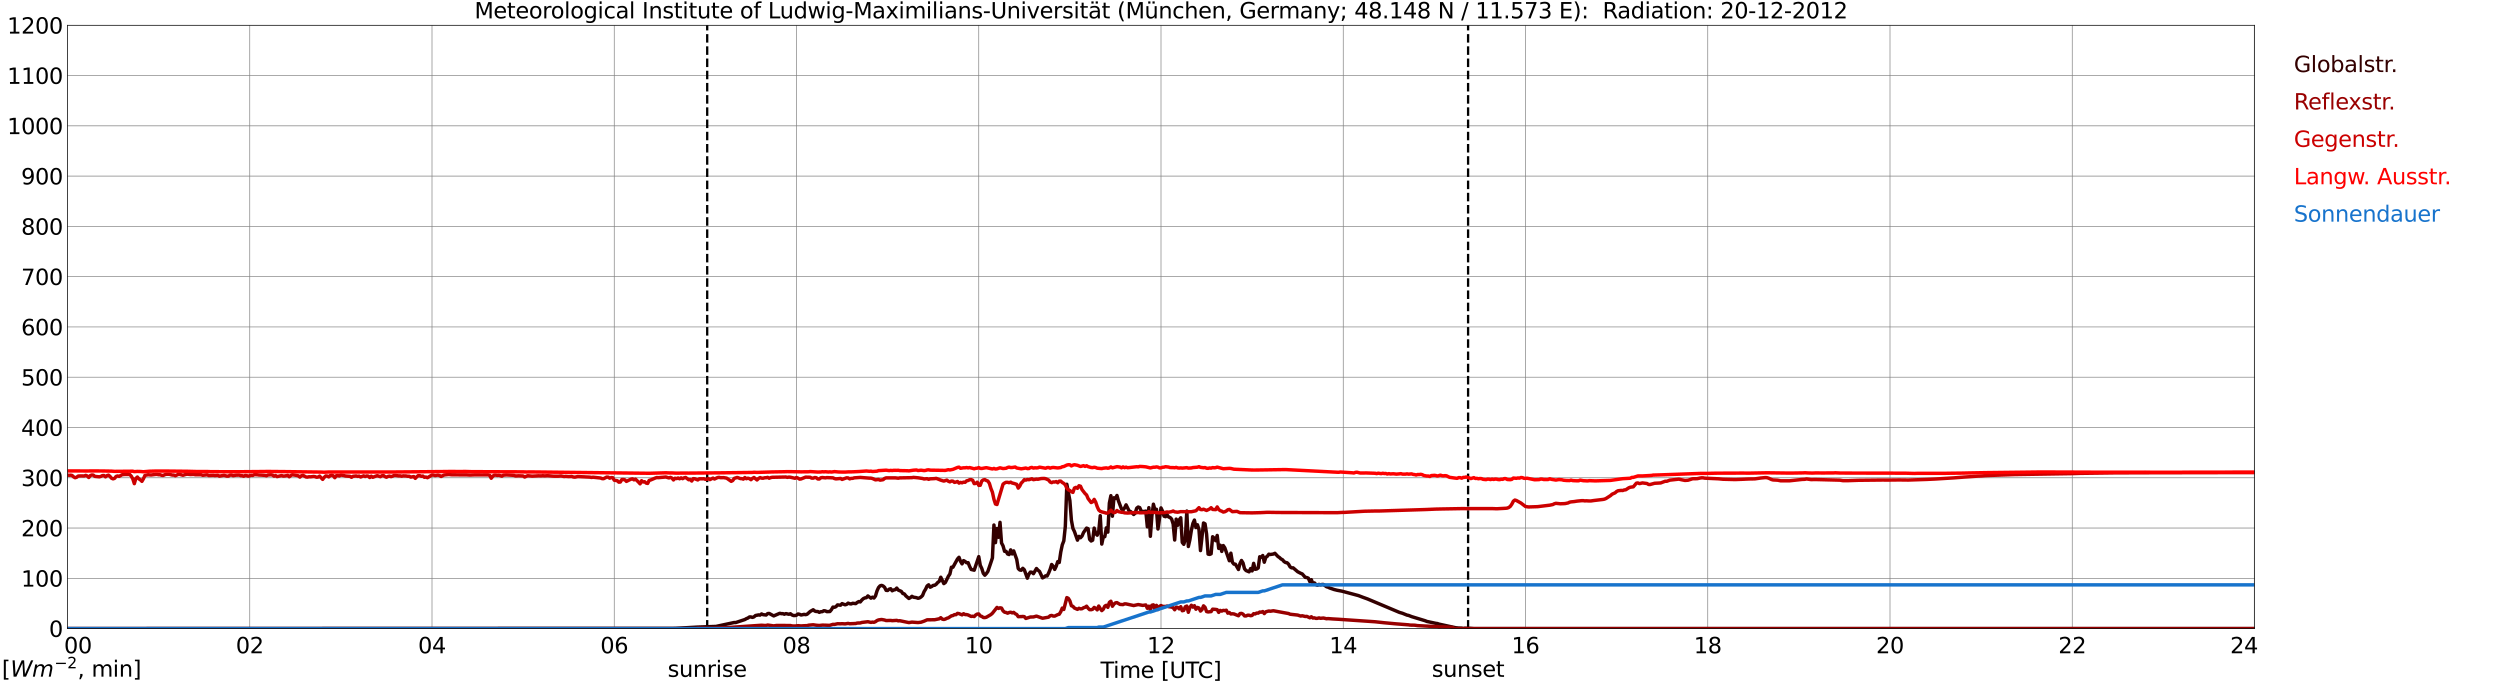 <?xml version="1.0" encoding="utf-8" standalone="no"?>
<!DOCTYPE svg PUBLIC "-//W3C//DTD SVG 1.1//EN"
  "http://www.w3.org/Graphics/SVG/1.1/DTD/svg11.dtd">
<svg xmlns:xlink="http://www.w3.org/1999/xlink" width="1085.4pt" height="296.64pt" viewBox="0 0 1085.4 296.64" xmlns="http://www.w3.org/2000/svg" version="1.1">
 <defs>
  <style type="text/css">*{stroke-linejoin: round; stroke-linecap: butt}</style>
 </defs>
 <g id="figure_1">
  <g id="patch_1">
   <path d="M 0 296.64 
L 1085.4 296.64 
L 1085.4 0 
L 0 0 
z
" style="fill: #ffffff"/>
  </g>
  <g id="axes_1">
   <g id="patch_2">
    <path d="M 29.306 272.909 
L 978.814 272.909 
L 978.814 10.976 
L 29.306 10.976 
z
" style="fill: #ffffff"/>
   </g>
   <g id="patch_3">
    <path d="M 978.814 272.909 
L 978.814 272.909 
L 978.814 10.976 
L 978.814 10.976 
z
" clip-path="url(#pea1e7da7fa)" style="fill: #d3d3d3; opacity: 0.25; stroke: #d3d3d3; stroke-linejoin: miter"/>
   </g>
   <g id="matplotlib.axis_1">
    <g id="xtick_1">
     <g id="line2d_1">
      <path d="M 29.306 272.909 
L 29.306 10.976 
" clip-path="url(#pea1e7da7fa)" style="fill: none; stroke: #808080; stroke-width: 0.3; stroke-linecap: square"/>
     </g>
     <g id="line2d_2"/>
     <g id="text_1">
      <!--    00 -->
      <g transform="translate(18.733 283.627) scale(0.095 -0.095)">
       <defs>
        <path id="DejaVuSans-20" transform="scale(0.016)"/>
        <path id="DejaVuSans-30" d="M 2034 4250 
Q 1547 4250 1301 3770 
Q 1056 3291 1056 2328 
Q 1056 1369 1301 889 
Q 1547 409 2034 409 
Q 2525 409 2770 889 
Q 3016 1369 3016 2328 
Q 3016 3291 2770 3770 
Q 2525 4250 2034 4250 
z
M 2034 4750 
Q 2819 4750 3233 4129 
Q 3647 3509 3647 2328 
Q 3647 1150 3233 529 
Q 2819 -91 2034 -91 
Q 1250 -91 836 529 
Q 422 1150 422 2328 
Q 422 3509 836 4129 
Q 1250 4750 2034 4750 
z
" transform="scale(0.016)"/>
       </defs>
       <use xlink:href="#DejaVuSans-20"/>
       <use xlink:href="#DejaVuSans-20" transform="translate(31.787 0)"/>
       <use xlink:href="#DejaVuSans-20" transform="translate(63.574 0)"/>
       <use xlink:href="#DejaVuSans-30" transform="translate(95.361 0)"/>
       <use xlink:href="#DejaVuSans-30" transform="translate(158.984 0)"/>
      </g>
     </g>
    </g>
    <g id="xtick_2">
     <g id="line2d_3">
      <path d="M 108.431 272.909 
L 108.431 10.976 
" clip-path="url(#pea1e7da7fa)" style="fill: none; stroke: #808080; stroke-width: 0.3; stroke-linecap: square"/>
     </g>
     <g id="line2d_4"/>
     <g id="text_2">
      <!-- 02 -->
      <g transform="translate(102.387 283.627) scale(0.095 -0.095)">
       <defs>
        <path id="DejaVuSans-32" d="M 1228 531 
L 3431 531 
L 3431 0 
L 469 0 
L 469 531 
Q 828 903 1448 1529 
Q 2069 2156 2228 2338 
Q 2531 2678 2651 2914 
Q 2772 3150 2772 3378 
Q 2772 3750 2511 3984 
Q 2250 4219 1831 4219 
Q 1534 4219 1204 4116 
Q 875 4013 500 3803 
L 500 4441 
Q 881 4594 1212 4672 
Q 1544 4750 1819 4750 
Q 2544 4750 2975 4387 
Q 3406 4025 3406 3419 
Q 3406 3131 3298 2873 
Q 3191 2616 2906 2266 
Q 2828 2175 2409 1742 
Q 1991 1309 1228 531 
z
" transform="scale(0.016)"/>
       </defs>
       <use xlink:href="#DejaVuSans-30"/>
       <use xlink:href="#DejaVuSans-32" transform="translate(63.623 0)"/>
      </g>
     </g>
    </g>
    <g id="xtick_3">
     <g id="line2d_5">
      <path d="M 187.557 272.909 
L 187.557 10.976 
" clip-path="url(#pea1e7da7fa)" style="fill: none; stroke: #808080; stroke-width: 0.3; stroke-linecap: square"/>
     </g>
     <g id="line2d_6"/>
     <g id="text_3">
      <!-- 04 -->
      <g transform="translate(181.513 283.627) scale(0.095 -0.095)">
       <defs>
        <path id="DejaVuSans-34" d="M 2419 4116 
L 825 1625 
L 2419 1625 
L 2419 4116 
z
M 2253 4666 
L 3047 4666 
L 3047 1625 
L 3713 1625 
L 3713 1100 
L 3047 1100 
L 3047 0 
L 2419 0 
L 2419 1100 
L 313 1100 
L 313 1709 
L 2253 4666 
z
" transform="scale(0.016)"/>
       </defs>
       <use xlink:href="#DejaVuSans-30"/>
       <use xlink:href="#DejaVuSans-34" transform="translate(63.623 0)"/>
      </g>
     </g>
    </g>
    <g id="xtick_4">
     <g id="line2d_7">
      <path d="M 266.683 272.909 
L 266.683 10.976 
" clip-path="url(#pea1e7da7fa)" style="fill: none; stroke: #808080; stroke-width: 0.3; stroke-linecap: square"/>
     </g>
     <g id="line2d_8"/>
     <g id="text_4">
      <!-- 06 -->
      <g transform="translate(260.638 283.627) scale(0.095 -0.095)">
       <defs>
        <path id="DejaVuSans-36" d="M 2113 2584 
Q 1688 2584 1439 2293 
Q 1191 2003 1191 1497 
Q 1191 994 1439 701 
Q 1688 409 2113 409 
Q 2538 409 2786 701 
Q 3034 994 3034 1497 
Q 3034 2003 2786 2293 
Q 2538 2584 2113 2584 
z
M 3366 4563 
L 3366 3988 
Q 3128 4100 2886 4159 
Q 2644 4219 2406 4219 
Q 1781 4219 1451 3797 
Q 1122 3375 1075 2522 
Q 1259 2794 1537 2939 
Q 1816 3084 2150 3084 
Q 2853 3084 3261 2657 
Q 3669 2231 3669 1497 
Q 3669 778 3244 343 
Q 2819 -91 2113 -91 
Q 1303 -91 875 529 
Q 447 1150 447 2328 
Q 447 3434 972 4092 
Q 1497 4750 2381 4750 
Q 2619 4750 2861 4703 
Q 3103 4656 3366 4563 
z
" transform="scale(0.016)"/>
       </defs>
       <use xlink:href="#DejaVuSans-30"/>
       <use xlink:href="#DejaVuSans-36" transform="translate(63.623 0)"/>
      </g>
     </g>
    </g>
    <g id="xtick_5">
     <g id="line2d_9">
      <path d="M 345.808 272.909 
L 345.808 10.976 
" clip-path="url(#pea1e7da7fa)" style="fill: none; stroke: #808080; stroke-width: 0.3; stroke-linecap: square"/>
     </g>
     <g id="line2d_10"/>
     <g id="text_5">
      <!-- 08 -->
      <g transform="translate(339.764 283.627) scale(0.095 -0.095)">
       <defs>
        <path id="DejaVuSans-38" d="M 2034 2216 
Q 1584 2216 1326 1975 
Q 1069 1734 1069 1313 
Q 1069 891 1326 650 
Q 1584 409 2034 409 
Q 2484 409 2743 651 
Q 3003 894 3003 1313 
Q 3003 1734 2745 1975 
Q 2488 2216 2034 2216 
z
M 1403 2484 
Q 997 2584 770 2862 
Q 544 3141 544 3541 
Q 544 4100 942 4425 
Q 1341 4750 2034 4750 
Q 2731 4750 3128 4425 
Q 3525 4100 3525 3541 
Q 3525 3141 3298 2862 
Q 3072 2584 2669 2484 
Q 3125 2378 3379 2068 
Q 3634 1759 3634 1313 
Q 3634 634 3220 271 
Q 2806 -91 2034 -91 
Q 1263 -91 848 271 
Q 434 634 434 1313 
Q 434 1759 690 2068 
Q 947 2378 1403 2484 
z
M 1172 3481 
Q 1172 3119 1398 2916 
Q 1625 2713 2034 2713 
Q 2441 2713 2670 2916 
Q 2900 3119 2900 3481 
Q 2900 3844 2670 4047 
Q 2441 4250 2034 4250 
Q 1625 4250 1398 4047 
Q 1172 3844 1172 3481 
z
" transform="scale(0.016)"/>
       </defs>
       <use xlink:href="#DejaVuSans-30"/>
       <use xlink:href="#DejaVuSans-38" transform="translate(63.623 0)"/>
      </g>
     </g>
    </g>
    <g id="xtick_6">
     <g id="line2d_11">
      <path d="M 424.934 272.909 
L 424.934 10.976 
" clip-path="url(#pea1e7da7fa)" style="fill: none; stroke: #808080; stroke-width: 0.3; stroke-linecap: square"/>
     </g>
     <g id="line2d_12"/>
     <g id="text_6">
      <!-- 10 -->
      <g transform="translate(418.89 283.627) scale(0.095 -0.095)">
       <defs>
        <path id="DejaVuSans-31" d="M 794 531 
L 1825 531 
L 1825 4091 
L 703 3866 
L 703 4441 
L 1819 4666 
L 2450 4666 
L 2450 531 
L 3481 531 
L 3481 0 
L 794 0 
L 794 531 
z
" transform="scale(0.016)"/>
       </defs>
       <use xlink:href="#DejaVuSans-31"/>
       <use xlink:href="#DejaVuSans-30" transform="translate(63.623 0)"/>
      </g>
     </g>
    </g>
    <g id="xtick_7">
     <g id="line2d_13">
      <path d="M 504.06 272.909 
L 504.06 10.976 
" clip-path="url(#pea1e7da7fa)" style="fill: none; stroke: #808080; stroke-width: 0.3; stroke-linecap: square"/>
     </g>
     <g id="line2d_14"/>
     <g id="text_7">
      <!-- 12 -->
      <g transform="translate(498.015 283.627) scale(0.095 -0.095)">
       <use xlink:href="#DejaVuSans-31"/>
       <use xlink:href="#DejaVuSans-32" transform="translate(63.623 0)"/>
      </g>
     </g>
    </g>
    <g id="xtick_8">
     <g id="line2d_15">
      <path d="M 583.185 272.909 
L 583.185 10.976 
" clip-path="url(#pea1e7da7fa)" style="fill: none; stroke: #808080; stroke-width: 0.3; stroke-linecap: square"/>
     </g>
     <g id="line2d_16"/>
     <g id="text_8">
      <!-- 14 -->
      <g transform="translate(577.141 283.627) scale(0.095 -0.095)">
       <use xlink:href="#DejaVuSans-31"/>
       <use xlink:href="#DejaVuSans-34" transform="translate(63.623 0)"/>
      </g>
     </g>
    </g>
    <g id="xtick_9">
     <g id="line2d_17">
      <path d="M 662.311 272.909 
L 662.311 10.976 
" clip-path="url(#pea1e7da7fa)" style="fill: none; stroke: #808080; stroke-width: 0.3; stroke-linecap: square"/>
     </g>
     <g id="line2d_18"/>
     <g id="text_9">
      <!-- 16 -->
      <g transform="translate(656.267 283.627) scale(0.095 -0.095)">
       <use xlink:href="#DejaVuSans-31"/>
       <use xlink:href="#DejaVuSans-36" transform="translate(63.623 0)"/>
      </g>
     </g>
    </g>
    <g id="xtick_10">
     <g id="line2d_19">
      <path d="M 741.437 272.909 
L 741.437 10.976 
" clip-path="url(#pea1e7da7fa)" style="fill: none; stroke: #808080; stroke-width: 0.3; stroke-linecap: square"/>
     </g>
     <g id="line2d_20"/>
     <g id="text_10">
      <!-- 18 -->
      <g transform="translate(735.392 283.627) scale(0.095 -0.095)">
       <use xlink:href="#DejaVuSans-31"/>
       <use xlink:href="#DejaVuSans-38" transform="translate(63.623 0)"/>
      </g>
     </g>
    </g>
    <g id="xtick_11">
     <g id="line2d_21">
      <path d="M 820.562 272.909 
L 820.562 10.976 
" clip-path="url(#pea1e7da7fa)" style="fill: none; stroke: #808080; stroke-width: 0.3; stroke-linecap: square"/>
     </g>
     <g id="line2d_22"/>
     <g id="text_11">
      <!-- 20 -->
      <g transform="translate(814.518 283.627) scale(0.095 -0.095)">
       <use xlink:href="#DejaVuSans-32"/>
       <use xlink:href="#DejaVuSans-30" transform="translate(63.623 0)"/>
      </g>
     </g>
    </g>
    <g id="xtick_12">
     <g id="line2d_23">
      <path d="M 899.688 272.909 
L 899.688 10.976 
" clip-path="url(#pea1e7da7fa)" style="fill: none; stroke: #808080; stroke-width: 0.3; stroke-linecap: square"/>
     </g>
     <g id="line2d_24"/>
     <g id="text_12">
      <!-- 22 -->
      <g transform="translate(893.644 283.627) scale(0.095 -0.095)">
       <use xlink:href="#DejaVuSans-32"/>
       <use xlink:href="#DejaVuSans-32" transform="translate(63.623 0)"/>
      </g>
     </g>
    </g>
    <g id="xtick_13">
     <g id="line2d_25">
      <path d="M 978.814 272.909 
L 978.814 10.976 
" clip-path="url(#pea1e7da7fa)" style="fill: none; stroke: #808080; stroke-width: 0.3; stroke-linecap: square"/>
     </g>
     <g id="line2d_26"/>
     <g id="text_13">
      <!-- 24    -->
      <g transform="translate(968.241 283.627) scale(0.095 -0.095)">
       <use xlink:href="#DejaVuSans-32"/>
       <use xlink:href="#DejaVuSans-34" transform="translate(63.623 0)"/>
       <use xlink:href="#DejaVuSans-20" transform="translate(127.246 0)"/>
       <use xlink:href="#DejaVuSans-20" transform="translate(159.033 0)"/>
       <use xlink:href="#DejaVuSans-20" transform="translate(190.82 0)"/>
      </g>
     </g>
    </g>
    <g id="text_14">
     <!-- Time [UTC] -->
     <g transform="translate(477.806 294.322) scale(0.095 -0.095)">
      <defs>
       <path id="DejaVuSans-54" d="M -19 4666 
L 3928 4666 
L 3928 4134 
L 2272 4134 
L 2272 0 
L 1638 0 
L 1638 4134 
L -19 4134 
L -19 4666 
z
" transform="scale(0.016)"/>
       <path id="DejaVuSans-69" d="M 603 3500 
L 1178 3500 
L 1178 0 
L 603 0 
L 603 3500 
z
M 603 4863 
L 1178 4863 
L 1178 4134 
L 603 4134 
L 603 4863 
z
" transform="scale(0.016)"/>
       <path id="DejaVuSans-6d" d="M 3328 2828 
Q 3544 3216 3844 3400 
Q 4144 3584 4550 3584 
Q 5097 3584 5394 3201 
Q 5691 2819 5691 2113 
L 5691 0 
L 5113 0 
L 5113 2094 
Q 5113 2597 4934 2840 
Q 4756 3084 4391 3084 
Q 3944 3084 3684 2787 
Q 3425 2491 3425 1978 
L 3425 0 
L 2847 0 
L 2847 2094 
Q 2847 2600 2669 2842 
Q 2491 3084 2119 3084 
Q 1678 3084 1418 2786 
Q 1159 2488 1159 1978 
L 1159 0 
L 581 0 
L 581 3500 
L 1159 3500 
L 1159 2956 
Q 1356 3278 1631 3431 
Q 1906 3584 2284 3584 
Q 2666 3584 2933 3390 
Q 3200 3197 3328 2828 
z
" transform="scale(0.016)"/>
       <path id="DejaVuSans-65" d="M 3597 1894 
L 3597 1613 
L 953 1613 
Q 991 1019 1311 708 
Q 1631 397 2203 397 
Q 2534 397 2845 478 
Q 3156 559 3463 722 
L 3463 178 
Q 3153 47 2828 -22 
Q 2503 -91 2169 -91 
Q 1331 -91 842 396 
Q 353 884 353 1716 
Q 353 2575 817 3079 
Q 1281 3584 2069 3584 
Q 2775 3584 3186 3129 
Q 3597 2675 3597 1894 
z
M 3022 2063 
Q 3016 2534 2758 2815 
Q 2500 3097 2075 3097 
Q 1594 3097 1305 2825 
Q 1016 2553 972 2059 
L 3022 2063 
z
" transform="scale(0.016)"/>
       <path id="DejaVuSans-5b" d="M 550 4863 
L 1875 4863 
L 1875 4416 
L 1125 4416 
L 1125 -397 
L 1875 -397 
L 1875 -844 
L 550 -844 
L 550 4863 
z
" transform="scale(0.016)"/>
       <path id="DejaVuSans-55" d="M 556 4666 
L 1191 4666 
L 1191 1831 
Q 1191 1081 1462 751 
Q 1734 422 2344 422 
Q 2950 422 3222 751 
Q 3494 1081 3494 1831 
L 3494 4666 
L 4128 4666 
L 4128 1753 
Q 4128 841 3676 375 
Q 3225 -91 2344 -91 
Q 1459 -91 1007 375 
Q 556 841 556 1753 
L 556 4666 
z
" transform="scale(0.016)"/>
       <path id="DejaVuSans-43" d="M 4122 4306 
L 4122 3641 
Q 3803 3938 3442 4084 
Q 3081 4231 2675 4231 
Q 1875 4231 1450 3742 
Q 1025 3253 1025 2328 
Q 1025 1406 1450 917 
Q 1875 428 2675 428 
Q 3081 428 3442 575 
Q 3803 722 4122 1019 
L 4122 359 
Q 3791 134 3420 21 
Q 3050 -91 2638 -91 
Q 1578 -91 968 557 
Q 359 1206 359 2328 
Q 359 3453 968 4101 
Q 1578 4750 2638 4750 
Q 3056 4750 3426 4639 
Q 3797 4528 4122 4306 
z
" transform="scale(0.016)"/>
       <path id="DejaVuSans-5d" d="M 1947 4863 
L 1947 -844 
L 622 -844 
L 622 -397 
L 1369 -397 
L 1369 4416 
L 622 4416 
L 622 4863 
L 1947 4863 
z
" transform="scale(0.016)"/>
      </defs>
      <use xlink:href="#DejaVuSans-54"/>
      <use xlink:href="#DejaVuSans-69" transform="translate(57.959 0)"/>
      <use xlink:href="#DejaVuSans-6d" transform="translate(85.742 0)"/>
      <use xlink:href="#DejaVuSans-65" transform="translate(183.154 0)"/>
      <use xlink:href="#DejaVuSans-20" transform="translate(244.678 0)"/>
      <use xlink:href="#DejaVuSans-5b" transform="translate(276.465 0)"/>
      <use xlink:href="#DejaVuSans-55" transform="translate(315.479 0)"/>
      <use xlink:href="#DejaVuSans-54" transform="translate(388.672 0)"/>
      <use xlink:href="#DejaVuSans-43" transform="translate(443.881 0)"/>
      <use xlink:href="#DejaVuSans-5d" transform="translate(513.705 0)"/>
     </g>
    </g>
   </g>
   <g id="matplotlib.axis_2">
    <g id="ytick_1">
     <g id="line2d_27">
      <path d="M 29.306 272.909 
L 978.814 272.909 
" clip-path="url(#pea1e7da7fa)" style="fill: none; stroke: #808080; stroke-width: 0.3; stroke-linecap: square"/>
     </g>
     <g id="line2d_28"/>
     <g id="text_15">
      <!-- 0 -->
      <g transform="translate(21.261 276.518) scale(0.095 -0.095)">
       <use xlink:href="#DejaVuSans-30"/>
      </g>
     </g>
    </g>
    <g id="ytick_2">
     <g id="line2d_29">
      <path d="M 29.306 251.081 
L 978.814 251.081 
" clip-path="url(#pea1e7da7fa)" style="fill: none; stroke: #808080; stroke-width: 0.3; stroke-linecap: square"/>
     </g>
     <g id="line2d_30"/>
     <g id="text_16">
      <!-- 100 -->
      <g transform="translate(9.173 254.69) scale(0.095 -0.095)">
       <use xlink:href="#DejaVuSans-31"/>
       <use xlink:href="#DejaVuSans-30" transform="translate(63.623 0)"/>
       <use xlink:href="#DejaVuSans-30" transform="translate(127.246 0)"/>
      </g>
     </g>
    </g>
    <g id="ytick_3">
     <g id="line2d_31">
      <path d="M 29.306 229.253 
L 978.814 229.253 
" clip-path="url(#pea1e7da7fa)" style="fill: none; stroke: #808080; stroke-width: 0.3; stroke-linecap: square"/>
     </g>
     <g id="line2d_32"/>
     <g id="text_17">
      <!-- 200 -->
      <g transform="translate(9.173 232.863) scale(0.095 -0.095)">
       <use xlink:href="#DejaVuSans-32"/>
       <use xlink:href="#DejaVuSans-30" transform="translate(63.623 0)"/>
       <use xlink:href="#DejaVuSans-30" transform="translate(127.246 0)"/>
      </g>
     </g>
    </g>
    <g id="ytick_4">
     <g id="line2d_33">
      <path d="M 29.306 207.426 
L 978.814 207.426 
" clip-path="url(#pea1e7da7fa)" style="fill: none; stroke: #808080; stroke-width: 0.3; stroke-linecap: square"/>
     </g>
     <g id="line2d_34"/>
     <g id="text_18">
      <!-- 300 -->
      <g transform="translate(9.173 211.035) scale(0.095 -0.095)">
       <defs>
        <path id="DejaVuSans-33" d="M 2597 2516 
Q 3050 2419 3304 2112 
Q 3559 1806 3559 1356 
Q 3559 666 3084 287 
Q 2609 -91 1734 -91 
Q 1441 -91 1130 -33 
Q 819 25 488 141 
L 488 750 
Q 750 597 1062 519 
Q 1375 441 1716 441 
Q 2309 441 2620 675 
Q 2931 909 2931 1356 
Q 2931 1769 2642 2001 
Q 2353 2234 1838 2234 
L 1294 2234 
L 1294 2753 
L 1863 2753 
Q 2328 2753 2575 2939 
Q 2822 3125 2822 3475 
Q 2822 3834 2567 4026 
Q 2313 4219 1838 4219 
Q 1578 4219 1281 4162 
Q 984 4106 628 3988 
L 628 4550 
Q 988 4650 1302 4700 
Q 1616 4750 1894 4750 
Q 2613 4750 3031 4423 
Q 3450 4097 3450 3541 
Q 3450 3153 3228 2886 
Q 3006 2619 2597 2516 
z
" transform="scale(0.016)"/>
       </defs>
       <use xlink:href="#DejaVuSans-33"/>
       <use xlink:href="#DejaVuSans-30" transform="translate(63.623 0)"/>
       <use xlink:href="#DejaVuSans-30" transform="translate(127.246 0)"/>
      </g>
     </g>
    </g>
    <g id="ytick_5">
     <g id="line2d_35">
      <path d="M 29.306 185.598 
L 978.814 185.598 
" clip-path="url(#pea1e7da7fa)" style="fill: none; stroke: #808080; stroke-width: 0.3; stroke-linecap: square"/>
     </g>
     <g id="line2d_36"/>
     <g id="text_19">
      <!-- 400 -->
      <g transform="translate(9.173 189.207) scale(0.095 -0.095)">
       <use xlink:href="#DejaVuSans-34"/>
       <use xlink:href="#DejaVuSans-30" transform="translate(63.623 0)"/>
       <use xlink:href="#DejaVuSans-30" transform="translate(127.246 0)"/>
      </g>
     </g>
    </g>
    <g id="ytick_6">
     <g id="line2d_37">
      <path d="M 29.306 163.77 
L 978.814 163.77 
" clip-path="url(#pea1e7da7fa)" style="fill: none; stroke: #808080; stroke-width: 0.3; stroke-linecap: square"/>
     </g>
     <g id="line2d_38"/>
     <g id="text_20">
      <!-- 500 -->
      <g transform="translate(9.173 167.379) scale(0.095 -0.095)">
       <defs>
        <path id="DejaVuSans-35" d="M 691 4666 
L 3169 4666 
L 3169 4134 
L 1269 4134 
L 1269 2991 
Q 1406 3038 1543 3061 
Q 1681 3084 1819 3084 
Q 2600 3084 3056 2656 
Q 3513 2228 3513 1497 
Q 3513 744 3044 326 
Q 2575 -91 1722 -91 
Q 1428 -91 1123 -41 
Q 819 9 494 109 
L 494 744 
Q 775 591 1075 516 
Q 1375 441 1709 441 
Q 2250 441 2565 725 
Q 2881 1009 2881 1497 
Q 2881 1984 2565 2268 
Q 2250 2553 1709 2553 
Q 1456 2553 1204 2497 
Q 953 2441 691 2322 
L 691 4666 
z
" transform="scale(0.016)"/>
       </defs>
       <use xlink:href="#DejaVuSans-35"/>
       <use xlink:href="#DejaVuSans-30" transform="translate(63.623 0)"/>
       <use xlink:href="#DejaVuSans-30" transform="translate(127.246 0)"/>
      </g>
     </g>
    </g>
    <g id="ytick_7">
     <g id="line2d_39">
      <path d="M 29.306 141.942 
L 978.814 141.942 
" clip-path="url(#pea1e7da7fa)" style="fill: none; stroke: #808080; stroke-width: 0.3; stroke-linecap: square"/>
     </g>
     <g id="line2d_40"/>
     <g id="text_21">
      <!-- 600 -->
      <g transform="translate(9.173 145.551) scale(0.095 -0.095)">
       <use xlink:href="#DejaVuSans-36"/>
       <use xlink:href="#DejaVuSans-30" transform="translate(63.623 0)"/>
       <use xlink:href="#DejaVuSans-30" transform="translate(127.246 0)"/>
      </g>
     </g>
    </g>
    <g id="ytick_8">
     <g id="line2d_41">
      <path d="M 29.306 120.114 
L 978.814 120.114 
" clip-path="url(#pea1e7da7fa)" style="fill: none; stroke: #808080; stroke-width: 0.3; stroke-linecap: square"/>
     </g>
     <g id="line2d_42"/>
     <g id="text_22">
      <!-- 700 -->
      <g transform="translate(9.173 123.724) scale(0.095 -0.095)">
       <defs>
        <path id="DejaVuSans-37" d="M 525 4666 
L 3525 4666 
L 3525 4397 
L 1831 0 
L 1172 0 
L 2766 4134 
L 525 4134 
L 525 4666 
z
" transform="scale(0.016)"/>
       </defs>
       <use xlink:href="#DejaVuSans-37"/>
       <use xlink:href="#DejaVuSans-30" transform="translate(63.623 0)"/>
       <use xlink:href="#DejaVuSans-30" transform="translate(127.246 0)"/>
      </g>
     </g>
    </g>
    <g id="ytick_9">
     <g id="line2d_43">
      <path d="M 29.306 98.287 
L 978.814 98.287 
" clip-path="url(#pea1e7da7fa)" style="fill: none; stroke: #808080; stroke-width: 0.3; stroke-linecap: square"/>
     </g>
     <g id="line2d_44"/>
     <g id="text_23">
      <!-- 800 -->
      <g transform="translate(9.173 101.896) scale(0.095 -0.095)">
       <use xlink:href="#DejaVuSans-38"/>
       <use xlink:href="#DejaVuSans-30" transform="translate(63.623 0)"/>
       <use xlink:href="#DejaVuSans-30" transform="translate(127.246 0)"/>
      </g>
     </g>
    </g>
    <g id="ytick_10">
     <g id="line2d_45">
      <path d="M 29.306 76.459 
L 978.814 76.459 
" clip-path="url(#pea1e7da7fa)" style="fill: none; stroke: #808080; stroke-width: 0.3; stroke-linecap: square"/>
     </g>
     <g id="line2d_46"/>
     <g id="text_24">
      <!-- 900 -->
      <g transform="translate(9.173 80.068) scale(0.095 -0.095)">
       <defs>
        <path id="DejaVuSans-39" d="M 703 97 
L 703 672 
Q 941 559 1184 500 
Q 1428 441 1663 441 
Q 2288 441 2617 861 
Q 2947 1281 2994 2138 
Q 2813 1869 2534 1725 
Q 2256 1581 1919 1581 
Q 1219 1581 811 2004 
Q 403 2428 403 3163 
Q 403 3881 828 4315 
Q 1253 4750 1959 4750 
Q 2769 4750 3195 4129 
Q 3622 3509 3622 2328 
Q 3622 1225 3098 567 
Q 2575 -91 1691 -91 
Q 1453 -91 1209 -44 
Q 966 3 703 97 
z
M 1959 2075 
Q 2384 2075 2632 2365 
Q 2881 2656 2881 3163 
Q 2881 3666 2632 3958 
Q 2384 4250 1959 4250 
Q 1534 4250 1286 3958 
Q 1038 3666 1038 3163 
Q 1038 2656 1286 2365 
Q 1534 2075 1959 2075 
z
" transform="scale(0.016)"/>
       </defs>
       <use xlink:href="#DejaVuSans-39"/>
       <use xlink:href="#DejaVuSans-30" transform="translate(63.623 0)"/>
       <use xlink:href="#DejaVuSans-30" transform="translate(127.246 0)"/>
      </g>
     </g>
    </g>
    <g id="ytick_11">
     <g id="line2d_47">
      <path d="M 29.306 54.631 
L 978.814 54.631 
" clip-path="url(#pea1e7da7fa)" style="fill: none; stroke: #808080; stroke-width: 0.3; stroke-linecap: square"/>
     </g>
     <g id="line2d_48"/>
     <g id="text_25">
      <!-- 1000 -->
      <g transform="translate(3.128 58.24) scale(0.095 -0.095)">
       <use xlink:href="#DejaVuSans-31"/>
       <use xlink:href="#DejaVuSans-30" transform="translate(63.623 0)"/>
       <use xlink:href="#DejaVuSans-30" transform="translate(127.246 0)"/>
       <use xlink:href="#DejaVuSans-30" transform="translate(190.869 0)"/>
      </g>
     </g>
    </g>
    <g id="ytick_12">
     <g id="line2d_49">
      <path d="M 29.306 32.803 
L 978.814 32.803 
" clip-path="url(#pea1e7da7fa)" style="fill: none; stroke: #808080; stroke-width: 0.3; stroke-linecap: square"/>
     </g>
     <g id="line2d_50"/>
     <g id="text_26">
      <!-- 1100 -->
      <g transform="translate(3.128 36.413) scale(0.095 -0.095)">
       <use xlink:href="#DejaVuSans-31"/>
       <use xlink:href="#DejaVuSans-31" transform="translate(63.623 0)"/>
       <use xlink:href="#DejaVuSans-30" transform="translate(127.246 0)"/>
       <use xlink:href="#DejaVuSans-30" transform="translate(190.869 0)"/>
      </g>
     </g>
    </g>
    <g id="ytick_13">
     <g id="line2d_51">
      <path d="M 29.306 10.976 
L 978.814 10.976 
" clip-path="url(#pea1e7da7fa)" style="fill: none; stroke: #808080; stroke-width: 0.3; stroke-linecap: square"/>
     </g>
     <g id="line2d_52"/>
     <g id="text_27">
      <!-- 1200 -->
      <g transform="translate(3.128 14.585) scale(0.095 -0.095)">
       <use xlink:href="#DejaVuSans-31"/>
       <use xlink:href="#DejaVuSans-32" transform="translate(63.623 0)"/>
       <use xlink:href="#DejaVuSans-30" transform="translate(127.246 0)"/>
       <use xlink:href="#DejaVuSans-30" transform="translate(190.869 0)"/>
      </g>
     </g>
    </g>
   </g>
   <g id="line2d_53">
    <path d="M 307.037 272.909 
L 307.037 10.976 
" clip-path="url(#pea1e7da7fa)" style="fill: none; stroke-dasharray: 3.7,1.6; stroke-dashoffset: 0; stroke: #000000"/>
   </g>
   <g id="line2d_54">
    <path d="M 637.386 272.909 
L 637.386 10.976 
" clip-path="url(#pea1e7da7fa)" style="fill: none; stroke-dasharray: 3.7,1.6; stroke-dashoffset: 0; stroke: #000000"/>
   </g>
   <g id="line2d_55">
    <path d="M 29.306 272.909 
L 293.058 272.808 
L 302.949 272.25 
L 310.861 271.968 
L 316.136 270.829 
L 318.774 270.268 
L 319.433 270.289 
L 323.39 268.978 
L 324.049 268.589 
L 324.708 268.332 
L 325.368 267.858 
L 326.027 267.858 
L 326.686 268.052 
L 327.346 267.814 
L 328.005 267.234 
L 329.324 266.974 
L 329.983 267.061 
L 330.643 266.544 
L 331.302 266.867 
L 332.621 267.017 
L 333.28 266.393 
L 333.94 266.33 
L 335.918 267.406 
L 338.555 266.264 
L 339.215 266.437 
L 339.874 266.415 
L 340.533 266.673 
L 341.193 266.393 
L 342.512 266.694 
L 343.171 266.459 
L 343.83 266.974 
L 344.49 267.234 
L 345.149 267.255 
L 345.808 267.083 
L 346.468 266.566 
L 347.127 266.694 
L 347.787 267.017 
L 349.105 266.738 
L 349.765 266.867 
L 350.424 266.673 
L 351.743 265.49 
L 353.062 264.736 
L 353.721 265.295 
L 354.38 265.49 
L 355.04 265.49 
L 355.699 265.856 
L 356.359 265.596 
L 357.018 265.555 
L 357.677 265.145 
L 358.337 265.232 
L 358.996 265.555 
L 360.315 265.49 
L 360.974 264.693 
L 361.634 263.573 
L 362.293 263.66 
L 362.952 263.381 
L 363.612 262.626 
L 364.93 262.757 
L 365.59 262.067 
L 366.909 262.584 
L 367.568 262.39 
L 368.227 261.851 
L 368.887 262.111 
L 369.546 262.218 
L 370.206 261.916 
L 371.524 262.067 
L 372.184 261.55 
L 372.843 261.185 
L 373.502 261.336 
L 374.162 260.517 
L 374.821 259.915 
L 375.481 259.592 
L 376.14 259.485 
L 376.799 258.729 
L 378.118 259.699 
L 378.777 259.269 
L 379.437 259.635 
L 380.096 258.751 
L 380.756 256.577 
L 381.415 255.115 
L 382.074 254.36 
L 382.734 254.146 
L 383.393 254.403 
L 384.053 254.984 
L 384.712 256.298 
L 385.371 256.363 
L 386.031 255.802 
L 386.69 255.608 
L 387.349 256.492 
L 388.009 256.147 
L 388.668 256.018 
L 389.328 255.329 
L 389.987 256.191 
L 391.306 256.75 
L 391.965 257.675 
L 392.624 257.848 
L 393.284 258.708 
L 394.603 259.827 
L 395.262 259.463 
L 395.921 258.902 
L 396.581 259.269 
L 397.899 259.485 
L 398.559 259.764 
L 399.218 259.592 
L 399.878 259.181 
L 400.537 258.537 
L 401.196 256.878 
L 401.856 255.802 
L 402.515 254.403 
L 403.175 253.908 
L 403.834 254.942 
L 404.493 254.641 
L 405.153 254.146 
L 405.812 254.102 
L 406.471 253.65 
L 407.131 252.875 
L 407.79 252.402 
L 408.45 250.614 
L 409.768 253.371 
L 410.428 252.897 
L 411.746 250.184 
L 412.406 249.215 
L 413.065 246.266 
L 413.725 246.266 
L 415.703 242.693 
L 416.362 241.961 
L 417.022 243.705 
L 417.681 244.803 
L 418.34 243.404 
L 419 243.769 
L 419.659 244.33 
L 420.318 244.286 
L 420.978 245.943 
L 421.637 247.235 
L 422.956 247.558 
L 424.934 241.682 
L 425.593 245.428 
L 426.253 246.827 
L 426.912 248.914 
L 427.572 249.732 
L 428.231 249.023 
L 428.89 248.097 
L 430.209 244.221 
L 430.869 242.219 
L 431.528 227.948 
L 432.187 235.59 
L 432.847 229.454 
L 433.506 233.265 
L 434.165 226.785 
L 434.825 235.74 
L 435.484 237.011 
L 436.144 239.357 
L 436.803 239.377 
L 437.462 240.519 
L 438.122 240.757 
L 438.781 238.733 
L 439.44 240.497 
L 440.1 239.185 
L 441.419 242.865 
L 442.078 246.868 
L 442.737 247.473 
L 443.397 247.58 
L 444.056 246.739 
L 444.716 247.386 
L 446.034 251.024 
L 446.694 249.302 
L 447.353 248.377 
L 448.012 248.44 
L 448.672 249.064 
L 449.991 246.827 
L 450.65 247.558 
L 451.309 248.075 
L 452.628 250.896 
L 453.287 250.551 
L 453.947 249.99 
L 454.606 250.077 
L 455.266 248.807 
L 455.925 247.191 
L 456.584 245.083 
L 457.244 245.836 
L 457.903 247.213 
L 458.563 245.836 
L 459.222 243.834 
L 459.881 244.201 
L 460.541 239.68 
L 461.2 236.537 
L 461.859 234.837 
L 462.519 228.55 
L 463.178 210.252 
L 464.497 217.335 
L 465.156 225.837 
L 465.816 229.41 
L 466.475 230.768 
L 467.794 234.514 
L 468.453 232.877 
L 469.113 233.457 
L 469.772 232.726 
L 470.431 231.198 
L 471.75 229.282 
L 472.409 229.541 
L 473.069 234.169 
L 473.728 234.878 
L 474.388 234.514 
L 475.047 229.282 
L 475.706 231.65 
L 476.366 232.359 
L 477.025 230.703 
L 477.685 223.901 
L 478.344 236.214 
L 479.003 233.115 
L 479.663 232.984 
L 480.322 229.175 
L 480.981 231.026 
L 481.641 218.433 
L 482.3 215.205 
L 482.96 224.115 
L 483.619 216.109 
L 484.278 216.432 
L 484.938 215.118 
L 485.597 217.508 
L 486.916 220.994 
L 487.575 221.426 
L 488.235 220.542 
L 488.894 219.186 
L 490.213 221.834 
L 490.872 222.113 
L 491.532 222.653 
L 492.191 223.362 
L 492.85 222.781 
L 493.51 220.629 
L 494.169 220.134 
L 494.828 220.391 
L 495.488 221.919 
L 496.147 222.05 
L 496.807 222.05 
L 497.466 221.9 
L 498.125 228.723 
L 498.785 220.413 
L 499.444 232.833 
L 500.103 223.943 
L 500.763 218.907 
L 501.422 221.404 
L 502.082 221.103 
L 502.741 229.67 
L 504.06 220.52 
L 504.719 221.9 
L 505.379 224.115 
L 506.038 224.331 
L 506.697 223.491 
L 507.357 224.46 
L 508.016 224.676 
L 508.675 225.364 
L 509.335 227.496 
L 509.994 234.448 
L 510.654 225.385 
L 511.313 228.055 
L 511.972 225.687 
L 512.632 224.805 
L 513.291 235.503 
L 513.95 236.321 
L 514.61 234.213 
L 515.269 221.878 
L 515.929 237.268 
L 516.588 234.363 
L 517.247 230.229 
L 517.907 227.28 
L 518.566 225.796 
L 519.226 229.046 
L 519.885 227.839 
L 520.544 229.906 
L 521.204 239.034 
L 522.522 227.064 
L 523.182 227.431 
L 523.841 231.801 
L 524.501 240.562 
L 525.16 240.713 
L 525.819 240.433 
L 526.479 233.027 
L 527.138 233.63 
L 527.797 234.75 
L 528.457 232.469 
L 529.116 238.087 
L 529.776 236.71 
L 530.435 239.399 
L 531.094 236.86 
L 531.754 237.827 
L 533.732 243.446 
L 534.391 240.174 
L 535.051 244.092 
L 535.71 244.91 
L 536.369 244.954 
L 537.688 247.257 
L 538.348 244.675 
L 539.007 243.339 
L 539.666 244.415 
L 540.326 246.956 
L 540.985 247.709 
L 542.304 248.267 
L 542.963 246.849 
L 543.623 247.859 
L 544.282 244.587 
L 544.941 247.17 
L 545.601 247.041 
L 546.26 246.589 
L 546.919 241.723 
L 547.579 241.94 
L 548.238 241.187 
L 548.898 244.092 
L 549.557 241.983 
L 550.216 241.51 
L 550.876 240.606 
L 551.535 240.735 
L 552.854 240.54 
L 553.513 240.217 
L 554.832 241.617 
L 555.491 242.047 
L 556.151 242.671 
L 556.81 243.016 
L 557.47 243.791 
L 558.129 244.221 
L 558.788 244.308 
L 559.448 244.954 
L 560.107 246.115 
L 560.766 246.545 
L 561.426 246.526 
L 563.404 248.226 
L 564.723 248.914 
L 565.382 249.173 
L 566.701 250.679 
L 567.36 250.745 
L 568.02 251.024 
L 568.679 252.53 
L 569.338 251.67 
L 569.998 253.412 
L 570.657 253.07 
L 571.317 253.779 
L 571.976 254.08 
L 572.635 253.735 
L 573.295 253.908 
L 573.954 253.757 
L 574.613 253.757 
L 575.932 254.748 
L 576.592 254.921 
L 577.251 255.265 
L 579.229 255.953 
L 580.548 256.276 
L 582.526 256.643 
L 583.845 256.988 
L 589.779 258.579 
L 591.757 259.332 
L 593.736 260.044 
L 607.582 265.878 
L 608.901 266.264 
L 610.879 267.061 
L 611.539 267.19 
L 612.858 267.707 
L 616.814 268.912 
L 618.792 269.515 
L 619.451 269.794 
L 623.408 270.634 
L 624.067 270.719 
L 624.726 270.957 
L 626.705 271.387 
L 630.661 272.25 
L 631.98 272.529 
L 633.298 272.68 
L 634.617 272.701 
L 635.276 272.874 
L 635.936 272.743 
L 638.573 272.808 
L 639.892 272.909 
L 978.154 272.909 
L 978.154 272.909 
" clip-path="url(#pea1e7da7fa)" style="fill: none; stroke: #330000; stroke-width: 1.5; stroke-linecap: square"/>
   </g>
   <g id="line2d_56">
    <path d="M 29.306 272.909 
L 302.289 272.909 
L 302.949 272.721 
L 305.586 272.721 
L 309.543 272.743 
L 316.796 272.398 
L 330.643 271.451 
L 331.961 271.558 
L 332.621 271.558 
L 333.28 271.366 
L 335.918 271.73 
L 337.236 271.538 
L 343.171 271.579 
L 343.83 271.752 
L 345.149 271.796 
L 346.468 271.645 
L 347.787 271.752 
L 349.105 271.667 
L 350.424 271.623 
L 351.083 271.429 
L 353.062 271.256 
L 354.38 271.451 
L 355.699 271.558 
L 357.018 271.407 
L 358.337 271.429 
L 359.655 271.494 
L 360.315 271.473 
L 361.634 271.064 
L 362.293 271.106 
L 363.612 270.805 
L 364.93 270.826 
L 365.59 270.783 
L 366.909 270.87 
L 368.227 270.654 
L 368.887 270.805 
L 371.524 270.698 
L 372.184 270.503 
L 373.502 270.46 
L 374.162 270.246 
L 376.799 269.923 
L 378.118 270.224 
L 378.777 270.095 
L 379.437 270.18 
L 380.096 269.901 
L 380.756 269.427 
L 381.415 269.148 
L 382.734 268.954 
L 384.053 269.192 
L 384.712 269.427 
L 386.69 269.364 
L 387.349 269.471 
L 389.328 269.342 
L 389.987 269.556 
L 390.646 269.493 
L 394.603 270.309 
L 395.921 270.095 
L 398.559 270.289 
L 399.878 270.139 
L 401.196 269.685 
L 402.515 269.104 
L 405.812 269.061 
L 407.79 268.652 
L 408.45 268.179 
L 409.109 268.803 
L 409.768 268.954 
L 410.428 268.781 
L 411.087 268.436 
L 411.746 268.244 
L 413.065 267.382 
L 413.725 267.253 
L 414.384 266.845 
L 415.043 266.867 
L 415.703 266.306 
L 416.362 266.413 
L 417.681 266.952 
L 418.34 266.457 
L 419 266.823 
L 419.659 266.823 
L 420.318 266.996 
L 421.637 267.642 
L 422.297 267.533 
L 422.956 267.683 
L 423.615 266.996 
L 424.275 266.607 
L 424.934 266.563 
L 425.593 267.404 
L 426.253 267.62 
L 426.912 268.094 
L 427.572 268.135 
L 428.231 267.984 
L 430.209 266.823 
L 430.869 266.243 
L 432.847 263.724 
L 433.506 264.154 
L 434.165 263.874 
L 434.825 264.003 
L 435.484 265.208 
L 436.144 265.789 
L 436.803 265.92 
L 437.462 266.221 
L 438.122 265.939 
L 438.781 265.789 
L 439.44 266.09 
L 440.1 265.876 
L 440.759 266.457 
L 441.419 266.78 
L 442.078 267.727 
L 443.397 267.705 
L 444.056 267.642 
L 444.716 267.727 
L 445.375 268.502 
L 446.694 268.094 
L 447.353 267.878 
L 448.672 267.856 
L 449.991 267.491 
L 452.628 268.417 
L 455.266 267.943 
L 455.925 267.338 
L 456.584 267.188 
L 457.244 267.469 
L 457.903 267.491 
L 459.222 266.845 
L 459.881 266.673 
L 460.541 265.596 
L 461.2 264.003 
L 461.859 264.606 
L 463.178 259.461 
L 463.838 259.784 
L 464.497 260.882 
L 465.156 262.99 
L 465.816 263.25 
L 466.475 263.981 
L 467.794 264.562 
L 468.453 264.088 
L 469.113 264.348 
L 469.772 264.282 
L 470.431 263.852 
L 471.091 263.658 
L 471.75 263.185 
L 472.409 264.066 
L 473.069 264.691 
L 473.728 264.712 
L 474.388 264.52 
L 475.047 263.724 
L 475.706 264.088 
L 476.366 264.778 
L 477.025 263.121 
L 477.685 264.219 
L 478.344 265.101 
L 479.003 264.499 
L 479.663 263.141 
L 480.322 262.798 
L 480.981 263.68 
L 481.641 261.528 
L 482.3 261.032 
L 482.96 263.206 
L 483.619 262.281 
L 484.278 261.742 
L 484.938 261.635 
L 486.256 262.41 
L 487.575 262.497 
L 488.235 262.174 
L 488.894 262.194 
L 492.191 262.905 
L 494.169 262.475 
L 496.147 262.84 
L 497.466 262.648 
L 498.125 264.088 
L 498.785 263.185 
L 499.444 264.691 
L 500.103 262.776 
L 500.763 262.604 
L 501.422 264.606 
L 502.082 262.818 
L 502.741 264.649 
L 503.4 263.25 
L 504.06 262.905 
L 504.719 263.25 
L 506.038 263.313 
L 506.697 263.121 
L 507.357 263.379 
L 508.675 263.573 
L 509.335 263.852 
L 509.994 264.734 
L 510.654 263.595 
L 511.313 263.702 
L 511.972 264.348 
L 512.632 263.401 
L 513.291 265.164 
L 513.95 264.994 
L 514.61 263.442 
L 515.269 263.141 
L 515.929 265.832 
L 516.588 263.765 
L 517.247 262.776 
L 517.907 263.595 
L 518.566 262.971 
L 519.226 264.499 
L 519.885 263.724 
L 520.544 263.981 
L 521.204 265.295 
L 521.863 264.671 
L 522.522 263.034 
L 523.182 263.68 
L 523.841 265.509 
L 524.501 265.682 
L 525.819 265.531 
L 526.479 264.477 
L 527.797 264.584 
L 528.457 264.691 
L 529.116 265.876 
L 529.776 265.014 
L 530.435 265.315 
L 531.094 264.994 
L 531.754 265.101 
L 532.413 264.929 
L 533.073 266.221 
L 533.732 265.939 
L 534.391 266.563 
L 535.051 266.478 
L 535.71 266.544 
L 537.688 267.338 
L 538.348 266.393 
L 539.007 266.306 
L 539.666 266.629 
L 540.326 267.404 
L 540.985 267.426 
L 541.644 267.103 
L 542.304 267.103 
L 542.963 267.319 
L 543.623 267.188 
L 544.282 266.435 
L 544.941 266.563 
L 545.601 266.155 
L 546.26 266.199 
L 546.919 265.725 
L 547.579 265.81 
L 548.238 265.509 
L 548.898 266.393 
L 549.557 265.618 
L 550.876 265.273 
L 551.535 265.38 
L 552.854 265.164 
L 554.832 265.531 
L 559.448 266.371 
L 560.107 266.673 
L 563.404 267.037 
L 564.723 267.469 
L 565.382 267.338 
L 566.701 267.661 
L 567.36 267.598 
L 568.679 268.222 
L 569.338 267.771 
L 569.998 268.329 
L 570.657 268.244 
L 571.317 268.48 
L 571.976 268.458 
L 572.635 268.266 
L 573.295 268.436 
L 574.613 268.329 
L 575.932 268.631 
L 576.592 268.567 
L 578.57 268.718 
L 581.207 268.868 
L 597.032 269.945 
L 600.989 270.375 
L 604.286 270.676 
L 605.604 270.805 
L 611.539 271.278 
L 612.198 271.387 
L 614.176 271.429 
L 615.495 271.623 
L 622.089 271.968 
L 624.067 272.031 
L 624.726 272.182 
L 626.045 272.119 
L 628.023 272.226 
L 630.661 272.398 
L 631.32 272.909 
L 978.154 272.909 
L 978.154 272.909 
" clip-path="url(#pea1e7da7fa)" style="fill: none; stroke: #990000; stroke-width: 1.5; stroke-linecap: square"/>
   </g>
   <g id="line2d_57">
    <path d="M 29.306 206.258 
L 29.965 206.36 
L 30.625 206.29 
L 31.284 206.404 
L 31.943 207.022 
L 32.603 207.408 
L 33.262 207.216 
L 33.921 206.677 
L 35.24 206.614 
L 36.559 206.655 
L 37.218 206.378 
L 37.878 206.659 
L 38.537 207.31 
L 39.197 206.467 
L 39.856 206.221 
L 40.515 206.269 
L 41.175 206.827 
L 43.153 207.015 
L 43.812 206.827 
L 44.472 206.48 
L 45.131 206.443 
L 45.79 207.028 
L 46.45 206.493 
L 47.109 206.284 
L 47.768 206.845 
L 48.428 207.629 
L 49.087 207.895 
L 49.747 207.687 
L 50.406 206.832 
L 51.065 206.642 
L 51.725 206.821 
L 53.043 206.09 
L 54.362 205.983 
L 56.34 206.018 
L 57 206.723 
L 57.659 207.912 
L 58.319 209.979 
L 58.978 207.729 
L 59.637 207.105 
L 60.297 207.906 
L 60.956 208.323 
L 61.615 208.982 
L 62.275 207.853 
L 62.934 206.395 
L 64.253 206.118 
L 65.572 206.225 
L 67.55 205.981 
L 68.209 205.978 
L 68.869 206.105 
L 69.528 206.107 
L 70.187 206.369 
L 70.847 206.432 
L 71.506 206.109 
L 72.166 205.915 
L 73.484 205.895 
L 74.803 206.26 
L 75.462 206.26 
L 76.122 206.548 
L 77.441 205.924 
L 78.1 205.97 
L 79.419 206.343 
L 80.737 205.948 
L 81.397 205.882 
L 82.716 206.031 
L 84.034 205.963 
L 84.694 206.103 
L 87.331 206.098 
L 87.991 206.363 
L 89.969 206.135 
L 90.628 206.463 
L 91.947 206.406 
L 92.606 206.373 
L 93.266 206.491 
L 94.584 206.356 
L 95.244 206.729 
L 97.222 206.358 
L 98.541 206.731 
L 99.2 206.714 
L 99.86 206.266 
L 100.519 206.229 
L 101.178 206.531 
L 102.497 206.299 
L 103.816 206.258 
L 104.475 206.513 
L 105.135 206.535 
L 105.794 206.766 
L 106.453 206.426 
L 107.113 206.509 
L 107.772 206.742 
L 109.091 206.347 
L 109.75 206.413 
L 110.41 206.066 
L 111.728 206.127 
L 112.388 206.232 
L 113.707 206.295 
L 115.025 206.397 
L 115.685 206.566 
L 116.344 206.218 
L 117.663 206.129 
L 118.322 206.256 
L 118.982 206.731 
L 119.641 206.454 
L 120.3 206.928 
L 121.619 206.611 
L 122.278 206.463 
L 122.938 206.703 
L 123.597 206.664 
L 124.916 206.387 
L 125.575 206.993 
L 126.235 206.48 
L 126.894 206.114 
L 128.872 206.419 
L 129.532 206.598 
L 130.191 207.135 
L 130.85 206.561 
L 131.51 206.345 
L 132.829 207.078 
L 133.488 207.148 
L 134.147 206.98 
L 134.807 207.026 
L 136.125 206.86 
L 136.785 206.945 
L 137.444 207.201 
L 138.104 207.118 
L 138.763 206.714 
L 140.082 208.126 
L 140.741 207.275 
L 141.4 206.635 
L 142.06 206.681 
L 142.719 207.046 
L 143.379 206.467 
L 144.038 206.295 
L 144.697 206.576 
L 145.357 207.399 
L 146.016 206.539 
L 146.676 206.476 
L 147.335 206.631 
L 147.994 206.245 
L 149.313 206.463 
L 149.972 206.659 
L 151.951 206.81 
L 152.61 207.216 
L 153.269 206.79 
L 154.588 206.644 
L 155.247 206.817 
L 155.907 206.71 
L 156.566 207.096 
L 157.885 206.596 
L 158.544 206.875 
L 159.204 206.638 
L 159.863 206.699 
L 160.523 207.325 
L 161.182 206.747 
L 161.841 207.214 
L 163.16 206.718 
L 163.819 206.52 
L 165.138 206.961 
L 165.798 206.555 
L 166.457 206.441 
L 167.116 206.915 
L 167.776 207.192 
L 168.435 206.845 
L 169.094 206.692 
L 169.754 206.947 
L 170.413 206.749 
L 171.073 206.421 
L 171.732 206.393 
L 173.051 206.607 
L 173.71 206.585 
L 174.37 206.758 
L 175.029 206.605 
L 176.348 206.646 
L 177.007 206.786 
L 177.666 206.758 
L 178.326 207.144 
L 179.645 206.902 
L 180.304 207.681 
L 180.963 206.976 
L 181.623 206.456 
L 182.282 206.522 
L 182.941 206.801 
L 183.601 206.688 
L 184.26 207.229 
L 184.92 207.1 
L 185.579 207.399 
L 187.557 206.232 
L 188.217 206.264 
L 188.876 206.478 
L 190.195 206.249 
L 190.854 206.474 
L 191.513 206.86 
L 192.832 206.212 
L 194.81 206.007 
L 196.129 206.14 
L 202.723 206.177 
L 204.042 206.251 
L 206.02 206.17 
L 208.657 206.181 
L 211.954 206.179 
L 212.614 206.378 
L 213.273 207.633 
L 213.932 206.782 
L 214.592 206.273 
L 215.251 206.275 
L 215.91 206.402 
L 216.57 206.317 
L 217.889 206.729 
L 218.548 206.297 
L 219.867 206.19 
L 222.504 206.345 
L 223.164 206.411 
L 223.823 206.648 
L 225.142 206.572 
L 226.461 206.622 
L 227.12 206.646 
L 227.779 207.105 
L 229.098 206.537 
L 231.076 206.727 
L 233.714 206.581 
L 235.033 206.605 
L 235.692 206.526 
L 236.351 206.62 
L 237.67 206.522 
L 240.308 206.734 
L 242.286 206.755 
L 243.604 206.638 
L 244.923 206.897 
L 245.583 206.819 
L 246.901 206.926 
L 248.22 206.851 
L 248.88 207.085 
L 249.539 207.175 
L 250.858 206.899 
L 256.133 207.155 
L 256.792 207.29 
L 257.451 207.183 
L 260.748 207.535 
L 261.408 207.803 
L 262.067 207.827 
L 263.386 207.131 
L 264.045 207.153 
L 264.705 207.607 
L 265.364 207.349 
L 266.023 207.388 
L 266.683 208.484 
L 268.002 208.709 
L 268.661 209.338 
L 269.32 209.277 
L 269.98 208.203 
L 270.639 208.189 
L 271.298 208.314 
L 271.958 209.006 
L 273.277 208.351 
L 273.936 208.05 
L 274.595 207.895 
L 275.255 208.329 
L 275.914 208.028 
L 277.233 209.327 
L 277.892 210.064 
L 278.552 208.716 
L 279.211 209.263 
L 279.87 209.139 
L 280.53 209.748 
L 281.189 209.886 
L 281.849 208.558 
L 282.508 208.384 
L 284.486 207.543 
L 285.145 207.327 
L 285.805 207.384 
L 289.102 207.092 
L 290.42 207.515 
L 291.08 207.257 
L 291.739 207.565 
L 292.399 208.375 
L 293.058 207.631 
L 293.717 207.794 
L 294.377 207.519 
L 295.036 207.869 
L 295.696 207.463 
L 296.355 207.812 
L 297.014 207.447 
L 297.674 207.297 
L 298.992 208.283 
L 299.652 208.176 
L 300.311 208.847 
L 300.971 207.814 
L 301.63 207.86 
L 302.949 208.377 
L 303.608 207.884 
L 304.927 207.888 
L 305.586 207.842 
L 306.246 208.104 
L 306.905 208.087 
L 307.564 207.79 
L 308.224 208.222 
L 309.543 207.563 
L 310.202 207.973 
L 311.521 207.343 
L 312.18 207.231 
L 312.839 207.397 
L 314.158 207.362 
L 315.477 207.589 
L 317.455 208.975 
L 318.114 208.639 
L 318.774 207.692 
L 320.093 207.273 
L 321.411 207.775 
L 322.071 207.81 
L 322.73 208.021 
L 323.39 207.332 
L 324.049 207.838 
L 324.708 207.611 
L 325.368 207.792 
L 326.027 208.262 
L 326.686 207.696 
L 327.346 207.297 
L 328.665 208.377 
L 329.324 207.744 
L 329.983 207.343 
L 330.643 207.587 
L 331.302 207.639 
L 331.961 207.436 
L 332.621 207.408 
L 333.28 207.262 
L 333.94 207.635 
L 334.599 207.36 
L 335.258 207.223 
L 341.193 207.098 
L 341.852 207.26 
L 342.512 207.126 
L 343.171 207.194 
L 344.49 207.502 
L 345.149 207.653 
L 345.808 207.31 
L 346.468 207.589 
L 347.127 208.026 
L 347.787 207.936 
L 349.765 207.148 
L 351.743 207.205 
L 352.402 207.589 
L 353.062 207.598 
L 353.721 207.325 
L 354.38 207.393 
L 355.04 207.96 
L 355.699 207.976 
L 356.359 207.434 
L 357.018 207.321 
L 358.337 207.471 
L 358.996 207.356 
L 361.634 207.46 
L 362.293 207.768 
L 362.952 207.919 
L 364.271 207.792 
L 364.93 207.716 
L 365.59 208.146 
L 367.568 207.45 
L 368.227 207.5 
L 368.887 207.908 
L 369.546 207.687 
L 370.206 207.685 
L 370.865 207.463 
L 373.502 207.275 
L 377.459 207.587 
L 378.118 207.591 
L 378.777 207.746 
L 380.096 208.342 
L 381.415 208.159 
L 382.074 208.473 
L 383.393 208.27 
L 384.053 207.722 
L 384.712 207.469 
L 388.668 207.463 
L 389.987 207.618 
L 390.646 207.478 
L 395.921 207.382 
L 396.581 207.26 
L 398.559 207.441 
L 400.537 207.738 
L 401.196 207.952 
L 402.515 207.818 
L 403.175 208.104 
L 403.834 207.886 
L 405.812 207.792 
L 406.471 207.683 
L 408.45 208.465 
L 409.768 208.871 
L 411.087 208.449 
L 411.746 208.947 
L 412.406 209.207 
L 413.065 208.857 
L 413.725 208.897 
L 414.384 209.429 
L 415.043 209.294 
L 415.703 209.041 
L 416.362 209.75 
L 417.022 209.434 
L 417.681 209.624 
L 418.34 209.311 
L 419 209.401 
L 419.659 208.768 
L 420.318 208.619 
L 420.978 208.268 
L 421.637 208.218 
L 422.297 208.51 
L 422.956 209.975 
L 423.615 209.879 
L 424.275 209.359 
L 424.934 210.713 
L 425.593 210.689 
L 426.253 208.82 
L 426.912 208.353 
L 427.572 208.235 
L 428.231 208.622 
L 428.89 208.844 
L 429.55 209.87 
L 430.209 212.068 
L 430.869 213.708 
L 431.528 216.779 
L 432.187 218.813 
L 432.847 219.036 
L 435.484 210.191 
L 436.144 209.707 
L 436.803 209.392 
L 437.462 209.399 
L 438.122 209.576 
L 438.781 209.327 
L 439.44 209.713 
L 440.1 209.857 
L 441.419 210.281 
L 442.078 211.911 
L 442.737 211.042 
L 443.397 209.72 
L 444.056 209.084 
L 444.716 208.248 
L 445.375 208.447 
L 446.034 208.172 
L 446.694 208.277 
L 448.012 207.86 
L 448.672 208.253 
L 449.991 208.017 
L 450.65 208.083 
L 451.969 207.768 
L 453.287 207.711 
L 453.947 207.818 
L 455.266 208.414 
L 455.925 209.274 
L 456.584 209.556 
L 457.244 209.231 
L 457.903 209.285 
L 458.563 209.08 
L 459.222 209.589 
L 459.881 208.901 
L 460.541 208.895 
L 461.2 209.49 
L 461.859 209.866 
L 462.519 210.519 
L 463.178 211.968 
L 463.838 212.675 
L 464.497 212.959 
L 465.156 213.474 
L 465.816 213.775 
L 466.475 211.9 
L 467.134 211.592 
L 467.794 212.02 
L 468.453 210.894 
L 469.113 211.106 
L 469.772 212.579 
L 471.091 214.277 
L 471.75 214.908 
L 472.409 216.462 
L 473.728 218.178 
L 474.388 217.87 
L 475.047 216.814 
L 475.706 217.992 
L 476.366 219.976 
L 477.025 221.419 
L 477.685 222 
L 478.344 222.238 
L 479.663 222.574 
L 480.322 222.81 
L 480.981 222.67 
L 481.641 222.209 
L 482.3 221.513 
L 482.96 222.19 
L 483.619 222.578 
L 484.278 222.426 
L 484.938 221.633 
L 485.597 222.14 
L 486.916 222.423 
L 487.575 222.45 
L 488.235 222.666 
L 489.553 222.749 
L 492.85 222.519 
L 493.51 222.574 
L 494.169 222.502 
L 494.828 222.644 
L 498.125 222.587 
L 498.785 222.161 
L 499.444 222.533 
L 500.103 222.393 
L 503.4 222.655 
L 504.06 222.572 
L 505.379 222.581 
L 506.697 222.271 
L 507.357 222.375 
L 508.675 222.129 
L 509.335 221.845 
L 509.994 222.225 
L 511.313 222.384 
L 512.632 222.127 
L 514.61 222.164 
L 517.247 222.172 
L 519.226 221.755 
L 520.544 220.413 
L 521.204 221.205 
L 521.863 221.291 
L 522.522 221.068 
L 523.841 221.62 
L 525.16 220.987 
L 525.819 220.426 
L 526.479 221.175 
L 527.797 221.271 
L 528.457 220.09 
L 529.116 221.197 
L 529.776 221.699 
L 530.435 221.93 
L 531.094 222.319 
L 531.754 222.181 
L 532.413 221.845 
L 533.073 221.325 
L 533.732 221.181 
L 535.051 222.151 
L 537.029 222.011 
L 538.348 222.585 
L 543.623 222.666 
L 547.579 222.563 
L 550.216 222.426 
L 554.173 222.489 
L 556.151 222.511 
L 580.548 222.587 
L 582.526 222.478 
L 583.845 222.45 
L 592.417 221.956 
L 597.032 221.858 
L 599.011 221.849 
L 618.792 221.225 
L 623.408 221.029 
L 626.045 220.972 
L 635.276 220.806 
L 636.595 220.834 
L 637.914 220.808 
L 647.805 220.806 
L 649.783 220.887 
L 653.739 220.673 
L 654.399 220.588 
L 655.058 220.324 
L 655.717 219.824 
L 656.377 218.883 
L 657.036 217.595 
L 657.695 217.104 
L 658.355 217.296 
L 660.333 218.396 
L 662.311 219.909 
L 663.63 220.099 
L 667.586 219.968 
L 672.861 219.326 
L 674.18 219.051 
L 674.839 218.704 
L 675.499 218.521 
L 677.477 218.724 
L 679.455 218.638 
L 680.774 218.368 
L 681.433 218.038 
L 682.092 217.894 
L 683.411 217.765 
L 684.73 217.56 
L 686.708 217.366 
L 687.368 217.355 
L 688.027 217.473 
L 688.686 217.425 
L 690.005 217.501 
L 690.664 217.499 
L 691.983 217.305 
L 695.939 216.838 
L 696.599 216.705 
L 697.258 216.425 
L 699.236 215.161 
L 699.896 214.559 
L 701.215 213.969 
L 701.874 213.378 
L 702.533 213.055 
L 703.852 212.917 
L 704.511 212.97 
L 705.171 212.717 
L 705.83 212.651 
L 707.149 211.791 
L 707.808 211.529 
L 709.127 211.352 
L 710.446 209.779 
L 711.105 209.669 
L 711.765 209.973 
L 713.083 209.665 
L 715.062 209.92 
L 715.721 210.326 
L 716.38 210.364 
L 718.358 209.82 
L 720.996 209.676 
L 722.974 208.932 
L 723.633 208.96 
L 724.952 208.465 
L 728.909 208.021 
L 730.227 208.329 
L 731.546 208.587 
L 732.865 208.497 
L 734.843 207.864 
L 736.821 207.827 
L 738.14 207.543 
L 738.799 207.445 
L 739.459 207.46 
L 740.118 207.602 
L 746.052 207.877 
L 748.031 208.069 
L 753.306 208.207 
L 756.602 208.083 
L 759.24 207.958 
L 761.878 207.908 
L 764.515 207.526 
L 766.493 207.336 
L 767.153 207.395 
L 767.812 207.585 
L 769.131 208.2 
L 769.79 208.375 
L 771.768 208.48 
L 773.087 208.746 
L 777.043 208.735 
L 782.318 208.157 
L 783.637 208.098 
L 784.296 207.932 
L 786.275 208.224 
L 788.253 208.189 
L 798.803 208.469 
L 800.122 208.683 
L 802.1 208.694 
L 806.715 208.528 
L 817.265 208.41 
L 819.903 208.425 
L 824.519 208.371 
L 828.475 208.419 
L 836.388 208.152 
L 840.344 207.969 
L 844.959 207.677 
L 848.256 207.478 
L 852.872 207.118 
L 855.51 206.943 
L 858.806 206.707 
L 860.125 206.659 
L 862.103 206.496 
L 866.06 206.338 
L 874.632 206.037 
L 899.688 205.627 
L 902.985 205.513 
L 918.151 205.308 
L 934.635 205.254 
L 978.154 205.173 
L 978.154 205.173 
" clip-path="url(#pea1e7da7fa)" style="fill: none; stroke: #cc0000; stroke-width: 1.5; stroke-linecap: square"/>
   </g>
   <g id="line2d_58">
    <path d="M 29.306 204.45 
L 37.878 204.485 
L 39.197 204.466 
L 40.515 204.461 
L 44.472 204.479 
L 48.428 204.551 
L 49.747 204.651 
L 57.659 204.577 
L 58.319 204.769 
L 59.637 204.671 
L 60.956 204.706 
L 62.275 204.817 
L 64.912 204.59 
L 67.55 204.516 
L 69.528 204.514 
L 72.166 204.516 
L 81.397 204.612 
L 85.353 204.715 
L 89.969 204.715 
L 91.288 204.771 
L 92.606 204.782 
L 103.156 204.815 
L 113.047 204.728 
L 116.344 204.691 
L 124.916 204.771 
L 139.422 204.955 
L 140.741 205.016 
L 142.719 204.915 
L 171.073 204.913 
L 174.37 204.885 
L 194.151 204.717 
L 195.47 204.68 
L 199.426 204.721 
L 202.063 204.691 
L 204.701 204.771 
L 227.12 204.859 
L 228.439 204.915 
L 230.417 204.889 
L 233.054 204.915 
L 281.849 205.478 
L 289.102 205.262 
L 290.42 205.319 
L 291.739 205.326 
L 293.717 205.426 
L 296.355 205.38 
L 298.992 205.4 
L 312.18 205.293 
L 326.686 205.114 
L 327.346 205.035 
L 328.665 205.105 
L 335.258 204.896 
L 340.533 204.806 
L 341.852 204.763 
L 345.808 204.813 
L 347.787 204.859 
L 351.083 204.824 
L 351.743 204.73 
L 355.04 204.946 
L 356.359 204.915 
L 357.018 204.804 
L 357.677 204.867 
L 358.337 204.804 
L 359.655 204.928 
L 360.315 204.845 
L 360.974 204.946 
L 362.293 204.754 
L 364.271 204.928 
L 366.909 204.959 
L 368.227 204.872 
L 369.546 204.867 
L 370.865 204.815 
L 372.843 204.725 
L 376.14 204.49 
L 377.459 204.616 
L 378.118 204.555 
L 378.777 204.71 
L 380.756 204.568 
L 381.415 204.328 
L 382.734 204.254 
L 384.712 204.132 
L 386.031 204.324 
L 386.69 204.219 
L 387.349 204.295 
L 388.009 204.195 
L 389.328 204.215 
L 389.987 204.173 
L 390.646 204.313 
L 393.943 204.372 
L 394.603 204.439 
L 396.581 204.138 
L 397.899 204.049 
L 398.559 204.298 
L 399.878 204.14 
L 401.196 204.313 
L 401.856 204.239 
L 402.515 204.029 
L 403.175 203.97 
L 403.834 204.119 
L 410.428 204.228 
L 411.746 203.911 
L 412.406 204.04 
L 413.725 203.774 
L 415.703 202.949 
L 416.362 202.818 
L 417.022 203.32 
L 418.34 203.091 
L 419 203.115 
L 419.659 202.977 
L 420.318 203.152 
L 420.978 202.994 
L 422.297 203.344 
L 422.956 203.538 
L 423.615 203.315 
L 424.275 203.267 
L 424.934 203.008 
L 425.593 203.348 
L 426.253 203.396 
L 427.572 203.154 
L 428.231 203.045 
L 430.869 203.612 
L 431.528 203.368 
L 432.187 203.636 
L 432.847 203.558 
L 434.165 203.101 
L 435.484 203.431 
L 436.803 203.3 
L 437.462 202.964 
L 438.122 202.796 
L 438.781 202.997 
L 439.44 202.975 
L 440.759 202.754 
L 441.419 203.197 
L 443.397 203.54 
L 444.716 203.32 
L 445.375 203.195 
L 446.034 203.438 
L 446.694 203.433 
L 447.353 203.06 
L 448.012 202.929 
L 448.672 203.237 
L 449.331 203.101 
L 449.991 203.152 
L 450.65 203.088 
L 451.309 202.822 
L 453.287 203.169 
L 453.947 203.298 
L 454.606 203.018 
L 455.266 202.968 
L 455.925 203.248 
L 456.584 203.034 
L 457.244 202.944 
L 459.222 203.173 
L 460.541 202.994 
L 461.2 202.645 
L 461.859 202.547 
L 463.178 201.916 
L 463.838 201.761 
L 464.497 201.787 
L 465.156 202.281 
L 465.816 201.958 
L 466.475 201.761 
L 467.794 202.012 
L 469.113 202.538 
L 470.431 202.169 
L 471.091 202.503 
L 471.75 202.207 
L 472.409 202.599 
L 473.728 202.979 
L 474.388 203.016 
L 475.047 202.866 
L 475.706 202.988 
L 476.366 203.272 
L 478.344 203.446 
L 479.003 203.278 
L 480.322 203.134 
L 480.981 203.296 
L 481.641 203.136 
L 482.3 202.722 
L 482.96 203.117 
L 484.938 202.604 
L 486.256 202.776 
L 486.916 203.115 
L 487.575 202.709 
L 488.235 203.056 
L 488.894 202.815 
L 489.553 203.073 
L 493.51 202.641 
L 494.169 202.698 
L 494.828 202.495 
L 496.147 202.567 
L 497.466 202.687 
L 499.444 203.158 
L 500.763 202.833 
L 501.422 202.857 
L 502.082 202.7 
L 502.741 202.824 
L 503.4 203.13 
L 504.06 203.11 
L 504.719 202.861 
L 505.379 202.82 
L 506.038 202.623 
L 507.357 202.787 
L 508.016 202.997 
L 509.335 203.01 
L 509.994 203.088 
L 510.654 202.914 
L 511.313 203.16 
L 511.972 203.213 
L 512.632 203.141 
L 513.291 203.232 
L 515.269 203.038 
L 515.929 203.241 
L 517.247 203.165 
L 517.907 202.997 
L 519.885 202.84 
L 520.544 202.612 
L 521.204 202.907 
L 522.522 203.071 
L 523.182 202.994 
L 523.841 203.278 
L 524.501 203.333 
L 525.16 203.163 
L 525.819 203.248 
L 526.479 203.008 
L 527.138 203.104 
L 527.797 203.038 
L 528.457 202.805 
L 531.094 203.505 
L 533.732 203.337 
L 534.391 203.394 
L 535.71 203.708 
L 543.623 204.066 
L 544.941 204.071 
L 558.129 203.868 
L 581.207 205.057 
L 581.867 204.924 
L 587.142 205.267 
L 587.801 205.358 
L 588.46 205.092 
L 589.12 205.016 
L 590.439 205.345 
L 591.757 205.361 
L 593.076 205.334 
L 597.032 205.476 
L 597.692 205.633 
L 598.351 205.433 
L 599.67 205.644 
L 600.329 205.463 
L 600.989 205.594 
L 601.648 205.553 
L 602.307 205.819 
L 602.967 205.616 
L 603.626 205.773 
L 604.945 205.686 
L 606.264 205.847 
L 607.582 205.725 
L 608.242 205.642 
L 608.901 205.839 
L 610.22 205.845 
L 610.879 205.73 
L 611.539 205.865 
L 612.858 205.732 
L 613.517 205.97 
L 614.176 206.042 
L 614.836 206.232 
L 615.495 206.005 
L 616.154 206.037 
L 616.814 205.93 
L 617.473 206.068 
L 618.133 206.421 
L 619.451 206.677 
L 620.111 206.664 
L 620.77 206.867 
L 621.429 206.474 
L 622.748 206.373 
L 623.408 206.456 
L 624.067 206.683 
L 625.386 206.284 
L 626.045 206.528 
L 626.705 206.596 
L 627.364 206.504 
L 628.023 206.581 
L 629.342 207.233 
L 631.32 207.511 
L 632.639 207.677 
L 633.298 207.36 
L 633.958 207.377 
L 634.617 207.615 
L 635.276 207.266 
L 635.936 207.251 
L 636.595 207.078 
L 637.914 207.504 
L 638.573 207.779 
L 639.892 207.371 
L 640.552 207.74 
L 641.211 207.677 
L 641.87 207.871 
L 642.53 207.74 
L 643.189 207.797 
L 643.848 208.093 
L 645.167 208.242 
L 645.827 208.024 
L 646.486 208.045 
L 647.145 208.218 
L 647.805 207.997 
L 648.464 208.17 
L 649.123 207.997 
L 649.783 208.035 
L 650.442 208.209 
L 651.102 208.251 
L 651.761 208.056 
L 652.42 208.115 
L 653.08 207.775 
L 653.739 207.801 
L 654.399 208.187 
L 655.717 208.264 
L 656.377 208.12 
L 657.036 207.543 
L 658.355 207.672 
L 659.014 207.502 
L 659.674 207.605 
L 660.333 207.31 
L 660.992 207.377 
L 661.652 207.659 
L 662.311 207.703 
L 662.97 207.611 
L 664.949 208.019 
L 666.267 208.296 
L 668.246 208.229 
L 668.905 207.973 
L 669.564 208.019 
L 670.224 208.192 
L 671.542 208.209 
L 672.202 208.176 
L 672.861 207.853 
L 673.521 208.096 
L 675.499 208.425 
L 676.817 208.2 
L 678.136 208.301 
L 678.796 208.499 
L 680.114 208.617 
L 681.433 208.654 
L 682.092 208.443 
L 682.752 208.657 
L 684.071 208.729 
L 685.389 208.748 
L 686.049 208.441 
L 687.368 208.7 
L 689.346 208.794 
L 690.005 208.676 
L 692.643 208.781 
L 699.236 208.574 
L 704.511 207.825 
L 707.808 207.633 
L 708.468 207.275 
L 709.127 207.264 
L 711.105 206.635 
L 713.083 206.631 
L 717.04 206.404 
L 717.699 206.266 
L 720.996 206.168 
L 738.14 205.54 
L 741.437 205.522 
L 742.756 205.489 
L 745.393 205.433 
L 747.371 205.43 
L 756.602 205.391 
L 759.24 205.417 
L 767.153 205.265 
L 775.725 205.382 
L 778.362 205.382 
L 782.978 205.306 
L 783.637 205.256 
L 784.956 205.337 
L 786.934 205.391 
L 788.253 205.328 
L 791.55 205.354 
L 793.528 205.334 
L 794.847 205.332 
L 796.165 205.317 
L 796.825 205.267 
L 798.803 205.369 
L 800.781 205.374 
L 802.759 205.385 
L 804.078 205.398 
L 820.562 205.413 
L 821.881 205.428 
L 824.519 205.444 
L 827.156 205.441 
L 831.112 205.551 
L 832.431 205.502 
L 844.3 205.5 
L 846.278 205.465 
L 852.213 205.393 
L 854.85 205.332 
L 862.103 205.203 
L 885.841 204.915 
L 896.391 204.948 
L 913.535 205.016 
L 916.832 205 
L 928.041 205.018 
L 931.338 204.992 
L 934.635 205.038 
L 978.154 204.981 
L 978.154 204.981 
" clip-path="url(#pea1e7da7fa)" style="fill: none; stroke: #ff0000; stroke-width: 1.5; stroke-linecap: square"/>
   </g>
   <g id="line2d_59">
    <path d="M 29.306 272.909 
L 462.519 272.909 
L 463.838 272.472 
L 476.366 272.472 
L 477.025 272.254 
L 479.003 272.254 
L 498.785 265.706 
L 499.444 265.706 
L 512.632 261.34 
L 513.95 261.34 
L 515.269 260.904 
L 515.929 260.904 
L 520.544 259.376 
L 521.204 259.376 
L 523.182 258.721 
L 525.819 258.721 
L 527.797 258.066 
L 529.776 258.066 
L 532.413 257.193 
L 546.26 257.193 
L 548.238 256.538 
L 548.898 256.538 
L 556.81 253.919 
L 978.154 253.919 
L 978.154 253.919 
" clip-path="url(#pea1e7da7fa)" style="fill: none; stroke: #1773cc; stroke-width: 1.5; stroke-linecap: square"/>
   </g>
   <g id="patch_4">
    <path d="M 29.306 272.909 
L 29.306 10.976 
" style="fill: none; stroke: #000000; stroke-width: 0.3; stroke-linejoin: miter; stroke-linecap: square"/>
   </g>
   <g id="patch_5">
    <path d="M 978.814 272.909 
L 978.814 10.976 
" style="fill: none; stroke: #000000; stroke-width: 0.3; stroke-linejoin: miter; stroke-linecap: square"/>
   </g>
   <g id="patch_6">
    <path d="M 29.306 272.909 
L 978.814 272.909 
" style="fill: none; stroke: #000000; stroke-width: 0.3; stroke-linejoin: miter; stroke-linecap: square"/>
   </g>
   <g id="patch_7">
    <path d="M 29.306 10.976 
L 978.814 10.976 
" style="fill: none; stroke: #000000; stroke-width: 0.3; stroke-linejoin: miter; stroke-linecap: square"/>
   </g>
   <g id="text_28">
    <!-- sunrise -->
    <g transform="translate(289.872 293.863) scale(0.095 -0.095)">
     <defs>
      <path id="DejaVuSans-73" d="M 2834 3397 
L 2834 2853 
Q 2591 2978 2328 3040 
Q 2066 3103 1784 3103 
Q 1356 3103 1142 2972 
Q 928 2841 928 2578 
Q 928 2378 1081 2264 
Q 1234 2150 1697 2047 
L 1894 2003 
Q 2506 1872 2764 1633 
Q 3022 1394 3022 966 
Q 3022 478 2636 193 
Q 2250 -91 1575 -91 
Q 1294 -91 989 -36 
Q 684 19 347 128 
L 347 722 
Q 666 556 975 473 
Q 1284 391 1588 391 
Q 1994 391 2212 530 
Q 2431 669 2431 922 
Q 2431 1156 2273 1281 
Q 2116 1406 1581 1522 
L 1381 1569 
Q 847 1681 609 1914 
Q 372 2147 372 2553 
Q 372 3047 722 3315 
Q 1072 3584 1716 3584 
Q 2034 3584 2315 3537 
Q 2597 3491 2834 3397 
z
" transform="scale(0.016)"/>
      <path id="DejaVuSans-75" d="M 544 1381 
L 544 3500 
L 1119 3500 
L 1119 1403 
Q 1119 906 1312 657 
Q 1506 409 1894 409 
Q 2359 409 2629 706 
Q 2900 1003 2900 1516 
L 2900 3500 
L 3475 3500 
L 3475 0 
L 2900 0 
L 2900 538 
Q 2691 219 2414 64 
Q 2138 -91 1772 -91 
Q 1169 -91 856 284 
Q 544 659 544 1381 
z
M 1991 3584 
L 1991 3584 
z
" transform="scale(0.016)"/>
      <path id="DejaVuSans-6e" d="M 3513 2113 
L 3513 0 
L 2938 0 
L 2938 2094 
Q 2938 2591 2744 2837 
Q 2550 3084 2163 3084 
Q 1697 3084 1428 2787 
Q 1159 2491 1159 1978 
L 1159 0 
L 581 0 
L 581 3500 
L 1159 3500 
L 1159 2956 
Q 1366 3272 1645 3428 
Q 1925 3584 2291 3584 
Q 2894 3584 3203 3211 
Q 3513 2838 3513 2113 
z
" transform="scale(0.016)"/>
      <path id="DejaVuSans-72" d="M 2631 2963 
Q 2534 3019 2420 3045 
Q 2306 3072 2169 3072 
Q 1681 3072 1420 2755 
Q 1159 2438 1159 1844 
L 1159 0 
L 581 0 
L 581 3500 
L 1159 3500 
L 1159 2956 
Q 1341 3275 1631 3429 
Q 1922 3584 2338 3584 
Q 2397 3584 2469 3576 
Q 2541 3569 2628 3553 
L 2631 2963 
z
" transform="scale(0.016)"/>
     </defs>
     <use xlink:href="#DejaVuSans-73"/>
     <use xlink:href="#DejaVuSans-75" transform="translate(52.1 0)"/>
     <use xlink:href="#DejaVuSans-6e" transform="translate(115.479 0)"/>
     <use xlink:href="#DejaVuSans-72" transform="translate(178.857 0)"/>
     <use xlink:href="#DejaVuSans-69" transform="translate(219.971 0)"/>
     <use xlink:href="#DejaVuSans-73" transform="translate(247.754 0)"/>
     <use xlink:href="#DejaVuSans-65" transform="translate(299.854 0)"/>
    </g>
   </g>
   <g id="text_29">
    <!-- sunset -->
    <g transform="translate(621.632 293.863) scale(0.095 -0.095)">
     <defs>
      <path id="DejaVuSans-74" d="M 1172 4494 
L 1172 3500 
L 2356 3500 
L 2356 3053 
L 1172 3053 
L 1172 1153 
Q 1172 725 1289 603 
Q 1406 481 1766 481 
L 2356 481 
L 2356 0 
L 1766 0 
Q 1100 0 847 248 
Q 594 497 594 1153 
L 594 3053 
L 172 3053 
L 172 3500 
L 594 3500 
L 594 4494 
L 1172 4494 
z
" transform="scale(0.016)"/>
     </defs>
     <use xlink:href="#DejaVuSans-73"/>
     <use xlink:href="#DejaVuSans-75" transform="translate(52.1 0)"/>
     <use xlink:href="#DejaVuSans-6e" transform="translate(115.479 0)"/>
     <use xlink:href="#DejaVuSans-73" transform="translate(178.857 0)"/>
     <use xlink:href="#DejaVuSans-65" transform="translate(230.957 0)"/>
     <use xlink:href="#DejaVuSans-74" transform="translate(292.48 0)"/>
    </g>
   </g>
   <g id="text_30">
    <!-- [$Wm^{-2}$, min] -->
    <g transform="translate(0.821 293.863) scale(0.095 -0.095)">
     <defs>
      <path id="DejaVuSans-Oblique-57" d="M 616 4666 
L 1228 4666 
L 1453 697 
L 3213 4666 
L 3916 4666 
L 4147 697 
L 5888 4666 
L 6528 4666 
L 4453 0 
L 3659 0 
L 3444 3891 
L 1697 0 
L 903 0 
L 616 4666 
z
" transform="scale(0.016)"/>
      <path id="DejaVuSans-Oblique-6d" d="M 5747 2113 
L 5338 0 
L 4763 0 
L 5166 2094 
Q 5191 2228 5203 2325 
Q 5216 2422 5216 2491 
Q 5216 2772 5059 2928 
Q 4903 3084 4622 3084 
Q 4203 3084 3875 2770 
Q 3547 2456 3450 1953 
L 3066 0 
L 2491 0 
L 2900 2094 
Q 2925 2209 2937 2307 
Q 2950 2406 2950 2484 
Q 2950 2769 2794 2926 
Q 2638 3084 2363 3084 
Q 1938 3084 1609 2770 
Q 1281 2456 1184 1953 
L 800 0 
L 225 0 
L 909 3500 
L 1484 3500 
L 1375 2956 
Q 1609 3263 1923 3423 
Q 2238 3584 2597 3584 
Q 2978 3584 3223 3384 
Q 3469 3184 3519 2828 
Q 3781 3197 4126 3390 
Q 4472 3584 4856 3584 
Q 5306 3584 5551 3325 
Q 5797 3066 5797 2591 
Q 5797 2488 5784 2364 
Q 5772 2241 5747 2113 
z
" transform="scale(0.016)"/>
      <path id="DejaVuSans-2212" d="M 678 2272 
L 4684 2272 
L 4684 1741 
L 678 1741 
L 678 2272 
z
" transform="scale(0.016)"/>
      <path id="DejaVuSans-2c" d="M 750 794 
L 1409 794 
L 1409 256 
L 897 -744 
L 494 -744 
L 750 256 
L 750 794 
z
" transform="scale(0.016)"/>
     </defs>
     <use xlink:href="#DejaVuSans-5b" transform="translate(0 0.766)"/>
     <use xlink:href="#DejaVuSans-Oblique-57" transform="translate(39.014 0.766)"/>
     <use xlink:href="#DejaVuSans-Oblique-6d" transform="translate(137.891 0.766)"/>
     <use xlink:href="#DejaVuSans-2212" transform="translate(239.953 39.047) scale(0.7)"/>
     <use xlink:href="#DejaVuSans-32" transform="translate(298.605 39.047) scale(0.7)"/>
     <use xlink:href="#DejaVuSans-2c" transform="translate(345.875 0.766)"/>
     <use xlink:href="#DejaVuSans-20" transform="translate(377.663 0.766)"/>
     <use xlink:href="#DejaVuSans-6d" transform="translate(409.45 0.766)"/>
     <use xlink:href="#DejaVuSans-69" transform="translate(506.862 0.766)"/>
     <use xlink:href="#DejaVuSans-6e" transform="translate(534.645 0.766)"/>
     <use xlink:href="#DejaVuSans-5d" transform="translate(598.024 0.766)"/>
    </g>
   </g>
   <g id="text_31">
    <!-- Globalstr. -->
    <g style="fill: #330000" transform="translate(995.905 31.291) scale(0.095 -0.095)">
     <defs>
      <path id="DejaVuSans-47" d="M 3809 666 
L 3809 1919 
L 2778 1919 
L 2778 2438 
L 4434 2438 
L 4434 434 
Q 4069 175 3628 42 
Q 3188 -91 2688 -91 
Q 1594 -91 976 548 
Q 359 1188 359 2328 
Q 359 3472 976 4111 
Q 1594 4750 2688 4750 
Q 3144 4750 3555 4637 
Q 3966 4525 4313 4306 
L 4313 3634 
Q 3963 3931 3569 4081 
Q 3175 4231 2741 4231 
Q 1884 4231 1454 3753 
Q 1025 3275 1025 2328 
Q 1025 1384 1454 906 
Q 1884 428 2741 428 
Q 3075 428 3337 486 
Q 3600 544 3809 666 
z
" transform="scale(0.016)"/>
      <path id="DejaVuSans-6c" d="M 603 4863 
L 1178 4863 
L 1178 0 
L 603 0 
L 603 4863 
z
" transform="scale(0.016)"/>
      <path id="DejaVuSans-6f" d="M 1959 3097 
Q 1497 3097 1228 2736 
Q 959 2375 959 1747 
Q 959 1119 1226 758 
Q 1494 397 1959 397 
Q 2419 397 2687 759 
Q 2956 1122 2956 1747 
Q 2956 2369 2687 2733 
Q 2419 3097 1959 3097 
z
M 1959 3584 
Q 2709 3584 3137 3096 
Q 3566 2609 3566 1747 
Q 3566 888 3137 398 
Q 2709 -91 1959 -91 
Q 1206 -91 779 398 
Q 353 888 353 1747 
Q 353 2609 779 3096 
Q 1206 3584 1959 3584 
z
" transform="scale(0.016)"/>
      <path id="DejaVuSans-62" d="M 3116 1747 
Q 3116 2381 2855 2742 
Q 2594 3103 2138 3103 
Q 1681 3103 1420 2742 
Q 1159 2381 1159 1747 
Q 1159 1113 1420 752 
Q 1681 391 2138 391 
Q 2594 391 2855 752 
Q 3116 1113 3116 1747 
z
M 1159 2969 
Q 1341 3281 1617 3432 
Q 1894 3584 2278 3584 
Q 2916 3584 3314 3078 
Q 3713 2572 3713 1747 
Q 3713 922 3314 415 
Q 2916 -91 2278 -91 
Q 1894 -91 1617 61 
Q 1341 213 1159 525 
L 1159 0 
L 581 0 
L 581 4863 
L 1159 4863 
L 1159 2969 
z
" transform="scale(0.016)"/>
      <path id="DejaVuSans-61" d="M 2194 1759 
Q 1497 1759 1228 1600 
Q 959 1441 959 1056 
Q 959 750 1161 570 
Q 1363 391 1709 391 
Q 2188 391 2477 730 
Q 2766 1069 2766 1631 
L 2766 1759 
L 2194 1759 
z
M 3341 1997 
L 3341 0 
L 2766 0 
L 2766 531 
Q 2569 213 2275 61 
Q 1981 -91 1556 -91 
Q 1019 -91 701 211 
Q 384 513 384 1019 
Q 384 1609 779 1909 
Q 1175 2209 1959 2209 
L 2766 2209 
L 2766 2266 
Q 2766 2663 2505 2880 
Q 2244 3097 1772 3097 
Q 1472 3097 1187 3025 
Q 903 2953 641 2809 
L 641 3341 
Q 956 3463 1253 3523 
Q 1550 3584 1831 3584 
Q 2591 3584 2966 3190 
Q 3341 2797 3341 1997 
z
" transform="scale(0.016)"/>
      <path id="DejaVuSans-2e" d="M 684 794 
L 1344 794 
L 1344 0 
L 684 0 
L 684 794 
z
" transform="scale(0.016)"/>
     </defs>
     <use xlink:href="#DejaVuSans-47"/>
     <use xlink:href="#DejaVuSans-6c" transform="translate(77.49 0)"/>
     <use xlink:href="#DejaVuSans-6f" transform="translate(105.273 0)"/>
     <use xlink:href="#DejaVuSans-62" transform="translate(166.455 0)"/>
     <use xlink:href="#DejaVuSans-61" transform="translate(229.932 0)"/>
     <use xlink:href="#DejaVuSans-6c" transform="translate(291.211 0)"/>
     <use xlink:href="#DejaVuSans-73" transform="translate(318.994 0)"/>
     <use xlink:href="#DejaVuSans-74" transform="translate(371.094 0)"/>
     <use xlink:href="#DejaVuSans-72" transform="translate(410.303 0)"/>
     <use xlink:href="#DejaVuSans-2e" transform="translate(442.291 0)"/>
    </g>
   </g>
   <g id="text_32">
    <!-- Reflexstr. -->
    <g style="fill: #990000" transform="translate(995.905 47.531) scale(0.095 -0.095)">
     <defs>
      <path id="DejaVuSans-52" d="M 2841 2188 
Q 3044 2119 3236 1894 
Q 3428 1669 3622 1275 
L 4263 0 
L 3584 0 
L 2988 1197 
Q 2756 1666 2539 1819 
Q 2322 1972 1947 1972 
L 1259 1972 
L 1259 0 
L 628 0 
L 628 4666 
L 2053 4666 
Q 2853 4666 3247 4331 
Q 3641 3997 3641 3322 
Q 3641 2881 3436 2590 
Q 3231 2300 2841 2188 
z
M 1259 4147 
L 1259 2491 
L 2053 2491 
Q 2509 2491 2742 2702 
Q 2975 2913 2975 3322 
Q 2975 3731 2742 3939 
Q 2509 4147 2053 4147 
L 1259 4147 
z
" transform="scale(0.016)"/>
      <path id="DejaVuSans-66" d="M 2375 4863 
L 2375 4384 
L 1825 4384 
Q 1516 4384 1395 4259 
Q 1275 4134 1275 3809 
L 1275 3500 
L 2222 3500 
L 2222 3053 
L 1275 3053 
L 1275 0 
L 697 0 
L 697 3053 
L 147 3053 
L 147 3500 
L 697 3500 
L 697 3744 
Q 697 4328 969 4595 
Q 1241 4863 1831 4863 
L 2375 4863 
z
" transform="scale(0.016)"/>
      <path id="DejaVuSans-78" d="M 3513 3500 
L 2247 1797 
L 3578 0 
L 2900 0 
L 1881 1375 
L 863 0 
L 184 0 
L 1544 1831 
L 300 3500 
L 978 3500 
L 1906 2253 
L 2834 3500 
L 3513 3500 
z
" transform="scale(0.016)"/>
     </defs>
     <use xlink:href="#DejaVuSans-52"/>
     <use xlink:href="#DejaVuSans-65" transform="translate(64.982 0)"/>
     <use xlink:href="#DejaVuSans-66" transform="translate(126.506 0)"/>
     <use xlink:href="#DejaVuSans-6c" transform="translate(161.711 0)"/>
     <use xlink:href="#DejaVuSans-65" transform="translate(189.494 0)"/>
     <use xlink:href="#DejaVuSans-78" transform="translate(249.268 0)"/>
     <use xlink:href="#DejaVuSans-73" transform="translate(308.447 0)"/>
     <use xlink:href="#DejaVuSans-74" transform="translate(360.547 0)"/>
     <use xlink:href="#DejaVuSans-72" transform="translate(399.756 0)"/>
     <use xlink:href="#DejaVuSans-2e" transform="translate(431.744 0)"/>
    </g>
   </g>
   <g id="text_33">
    <!-- Gegenstr. -->
    <g style="fill: #cc0000" transform="translate(995.905 63.771) scale(0.095 -0.095)">
     <defs>
      <path id="DejaVuSans-67" d="M 2906 1791 
Q 2906 2416 2648 2759 
Q 2391 3103 1925 3103 
Q 1463 3103 1205 2759 
Q 947 2416 947 1791 
Q 947 1169 1205 825 
Q 1463 481 1925 481 
Q 2391 481 2648 825 
Q 2906 1169 2906 1791 
z
M 3481 434 
Q 3481 -459 3084 -895 
Q 2688 -1331 1869 -1331 
Q 1566 -1331 1297 -1286 
Q 1028 -1241 775 -1147 
L 775 -588 
Q 1028 -725 1275 -790 
Q 1522 -856 1778 -856 
Q 2344 -856 2625 -561 
Q 2906 -266 2906 331 
L 2906 616 
Q 2728 306 2450 153 
Q 2172 0 1784 0 
Q 1141 0 747 490 
Q 353 981 353 1791 
Q 353 2603 747 3093 
Q 1141 3584 1784 3584 
Q 2172 3584 2450 3431 
Q 2728 3278 2906 2969 
L 2906 3500 
L 3481 3500 
L 3481 434 
z
" transform="scale(0.016)"/>
     </defs>
     <use xlink:href="#DejaVuSans-47"/>
     <use xlink:href="#DejaVuSans-65" transform="translate(77.49 0)"/>
     <use xlink:href="#DejaVuSans-67" transform="translate(139.014 0)"/>
     <use xlink:href="#DejaVuSans-65" transform="translate(202.49 0)"/>
     <use xlink:href="#DejaVuSans-6e" transform="translate(264.014 0)"/>
     <use xlink:href="#DejaVuSans-73" transform="translate(327.393 0)"/>
     <use xlink:href="#DejaVuSans-74" transform="translate(379.492 0)"/>
     <use xlink:href="#DejaVuSans-72" transform="translate(418.701 0)"/>
     <use xlink:href="#DejaVuSans-2e" transform="translate(450.689 0)"/>
    </g>
   </g>
   <g id="text_34">
    <!-- Langw. Ausstr. -->
    <g style="fill: #ff0000" transform="translate(995.905 80.01) scale(0.095 -0.095)">
     <defs>
      <path id="DejaVuSans-4c" d="M 628 4666 
L 1259 4666 
L 1259 531 
L 3531 531 
L 3531 0 
L 628 0 
L 628 4666 
z
" transform="scale(0.016)"/>
      <path id="DejaVuSans-77" d="M 269 3500 
L 844 3500 
L 1563 769 
L 2278 3500 
L 2956 3500 
L 3675 769 
L 4391 3500 
L 4966 3500 
L 4050 0 
L 3372 0 
L 2619 2869 
L 1863 0 
L 1184 0 
L 269 3500 
z
" transform="scale(0.016)"/>
      <path id="DejaVuSans-41" d="M 2188 4044 
L 1331 1722 
L 3047 1722 
L 2188 4044 
z
M 1831 4666 
L 2547 4666 
L 4325 0 
L 3669 0 
L 3244 1197 
L 1141 1197 
L 716 0 
L 50 0 
L 1831 4666 
z
" transform="scale(0.016)"/>
     </defs>
     <use xlink:href="#DejaVuSans-4c"/>
     <use xlink:href="#DejaVuSans-61" transform="translate(55.713 0)"/>
     <use xlink:href="#DejaVuSans-6e" transform="translate(116.992 0)"/>
     <use xlink:href="#DejaVuSans-67" transform="translate(180.371 0)"/>
     <use xlink:href="#DejaVuSans-77" transform="translate(243.848 0)"/>
     <use xlink:href="#DejaVuSans-2e" transform="translate(316.51 0)"/>
     <use xlink:href="#DejaVuSans-20" transform="translate(348.297 0)"/>
     <use xlink:href="#DejaVuSans-41" transform="translate(380.084 0)"/>
     <use xlink:href="#DejaVuSans-75" transform="translate(448.492 0)"/>
     <use xlink:href="#DejaVuSans-73" transform="translate(511.871 0)"/>
     <use xlink:href="#DejaVuSans-73" transform="translate(563.971 0)"/>
     <use xlink:href="#DejaVuSans-74" transform="translate(616.07 0)"/>
     <use xlink:href="#DejaVuSans-72" transform="translate(655.279 0)"/>
     <use xlink:href="#DejaVuSans-2e" transform="translate(687.268 0)"/>
    </g>
   </g>
   <g id="text_35">
    <!-- Sonnendauer -->
    <g style="fill: #1773cc" transform="translate(995.905 96.25) scale(0.095 -0.095)">
     <defs>
      <path id="DejaVuSans-53" d="M 3425 4513 
L 3425 3897 
Q 3066 4069 2747 4153 
Q 2428 4238 2131 4238 
Q 1616 4238 1336 4038 
Q 1056 3838 1056 3469 
Q 1056 3159 1242 3001 
Q 1428 2844 1947 2747 
L 2328 2669 
Q 3034 2534 3370 2195 
Q 3706 1856 3706 1288 
Q 3706 609 3251 259 
Q 2797 -91 1919 -91 
Q 1588 -91 1214 -16 
Q 841 59 441 206 
L 441 856 
Q 825 641 1194 531 
Q 1563 422 1919 422 
Q 2459 422 2753 634 
Q 3047 847 3047 1241 
Q 3047 1584 2836 1778 
Q 2625 1972 2144 2069 
L 1759 2144 
Q 1053 2284 737 2584 
Q 422 2884 422 3419 
Q 422 4038 858 4394 
Q 1294 4750 2059 4750 
Q 2388 4750 2728 4690 
Q 3069 4631 3425 4513 
z
" transform="scale(0.016)"/>
      <path id="DejaVuSans-64" d="M 2906 2969 
L 2906 4863 
L 3481 4863 
L 3481 0 
L 2906 0 
L 2906 525 
Q 2725 213 2448 61 
Q 2172 -91 1784 -91 
Q 1150 -91 751 415 
Q 353 922 353 1747 
Q 353 2572 751 3078 
Q 1150 3584 1784 3584 
Q 2172 3584 2448 3432 
Q 2725 3281 2906 2969 
z
M 947 1747 
Q 947 1113 1208 752 
Q 1469 391 1925 391 
Q 2381 391 2643 752 
Q 2906 1113 2906 1747 
Q 2906 2381 2643 2742 
Q 2381 3103 1925 3103 
Q 1469 3103 1208 2742 
Q 947 2381 947 1747 
z
" transform="scale(0.016)"/>
     </defs>
     <use xlink:href="#DejaVuSans-53"/>
     <use xlink:href="#DejaVuSans-6f" transform="translate(63.477 0)"/>
     <use xlink:href="#DejaVuSans-6e" transform="translate(124.658 0)"/>
     <use xlink:href="#DejaVuSans-6e" transform="translate(188.037 0)"/>
     <use xlink:href="#DejaVuSans-65" transform="translate(251.416 0)"/>
     <use xlink:href="#DejaVuSans-6e" transform="translate(312.939 0)"/>
     <use xlink:href="#DejaVuSans-64" transform="translate(376.318 0)"/>
     <use xlink:href="#DejaVuSans-61" transform="translate(439.795 0)"/>
     <use xlink:href="#DejaVuSans-75" transform="translate(501.074 0)"/>
     <use xlink:href="#DejaVuSans-65" transform="translate(564.453 0)"/>
     <use xlink:href="#DejaVuSans-72" transform="translate(625.977 0)"/>
    </g>
   </g>
   <g id="text_36">
    <!-- Meteorological Institute of Ludwig-Maximilians-Universität (München, Germany; 48.148 N / 11.573 E):  Radiation: 20-12-2012 -->
    <g transform="translate(206.01 7.976) scale(0.095 -0.095)">
     <defs>
      <path id="DejaVuSans-4d" d="M 628 4666 
L 1569 4666 
L 2759 1491 
L 3956 4666 
L 4897 4666 
L 4897 0 
L 4281 0 
L 4281 4097 
L 3078 897 
L 2444 897 
L 1241 4097 
L 1241 0 
L 628 0 
L 628 4666 
z
" transform="scale(0.016)"/>
      <path id="DejaVuSans-63" d="M 3122 3366 
L 3122 2828 
Q 2878 2963 2633 3030 
Q 2388 3097 2138 3097 
Q 1578 3097 1268 2742 
Q 959 2388 959 1747 
Q 959 1106 1268 751 
Q 1578 397 2138 397 
Q 2388 397 2633 464 
Q 2878 531 3122 666 
L 3122 134 
Q 2881 22 2623 -34 
Q 2366 -91 2075 -91 
Q 1284 -91 818 406 
Q 353 903 353 1747 
Q 353 2603 823 3093 
Q 1294 3584 2113 3584 
Q 2378 3584 2631 3529 
Q 2884 3475 3122 3366 
z
" transform="scale(0.016)"/>
      <path id="DejaVuSans-49" d="M 628 4666 
L 1259 4666 
L 1259 0 
L 628 0 
L 628 4666 
z
" transform="scale(0.016)"/>
      <path id="DejaVuSans-2d" d="M 313 2009 
L 1997 2009 
L 1997 1497 
L 313 1497 
L 313 2009 
z
" transform="scale(0.016)"/>
      <path id="DejaVuSans-76" d="M 191 3500 
L 800 3500 
L 1894 563 
L 2988 3500 
L 3597 3500 
L 2284 0 
L 1503 0 
L 191 3500 
z
" transform="scale(0.016)"/>
      <path id="DejaVuSans-e4" d="M 2194 1759 
Q 1497 1759 1228 1600 
Q 959 1441 959 1056 
Q 959 750 1161 570 
Q 1363 391 1709 391 
Q 2188 391 2477 730 
Q 2766 1069 2766 1631 
L 2766 1759 
L 2194 1759 
z
M 3341 1997 
L 3341 0 
L 2766 0 
L 2766 531 
Q 2569 213 2275 61 
Q 1981 -91 1556 -91 
Q 1019 -91 701 211 
Q 384 513 384 1019 
Q 384 1609 779 1909 
Q 1175 2209 1959 2209 
L 2766 2209 
L 2766 2266 
Q 2766 2663 2505 2880 
Q 2244 3097 1772 3097 
Q 1472 3097 1187 3025 
Q 903 2953 641 2809 
L 641 3341 
Q 956 3463 1253 3523 
Q 1550 3584 1831 3584 
Q 2591 3584 2966 3190 
Q 3341 2797 3341 1997 
z
M 2150 4850 
L 2784 4850 
L 2784 4219 
L 2150 4219 
L 2150 4850 
z
M 928 4850 
L 1562 4850 
L 1562 4219 
L 928 4219 
L 928 4850 
z
" transform="scale(0.016)"/>
      <path id="DejaVuSans-28" d="M 1984 4856 
Q 1566 4138 1362 3434 
Q 1159 2731 1159 2009 
Q 1159 1288 1364 580 
Q 1569 -128 1984 -844 
L 1484 -844 
Q 1016 -109 783 600 
Q 550 1309 550 2009 
Q 550 2706 781 3412 
Q 1013 4119 1484 4856 
L 1984 4856 
z
" transform="scale(0.016)"/>
      <path id="DejaVuSans-fc" d="M 544 1381 
L 544 3500 
L 1119 3500 
L 1119 1403 
Q 1119 906 1312 657 
Q 1506 409 1894 409 
Q 2359 409 2629 706 
Q 2900 1003 2900 1516 
L 2900 3500 
L 3475 3500 
L 3475 0 
L 2900 0 
L 2900 538 
Q 2691 219 2414 64 
Q 2138 -91 1772 -91 
Q 1169 -91 856 284 
Q 544 659 544 1381 
z
M 1991 3584 
L 1991 3584 
z
M 2278 4850 
L 2912 4850 
L 2912 4219 
L 2278 4219 
L 2278 4850 
z
M 1056 4850 
L 1690 4850 
L 1690 4219 
L 1056 4219 
L 1056 4850 
z
" transform="scale(0.016)"/>
      <path id="DejaVuSans-68" d="M 3513 2113 
L 3513 0 
L 2938 0 
L 2938 2094 
Q 2938 2591 2744 2837 
Q 2550 3084 2163 3084 
Q 1697 3084 1428 2787 
Q 1159 2491 1159 1978 
L 1159 0 
L 581 0 
L 581 4863 
L 1159 4863 
L 1159 2956 
Q 1366 3272 1645 3428 
Q 1925 3584 2291 3584 
Q 2894 3584 3203 3211 
Q 3513 2838 3513 2113 
z
" transform="scale(0.016)"/>
      <path id="DejaVuSans-79" d="M 2059 -325 
Q 1816 -950 1584 -1140 
Q 1353 -1331 966 -1331 
L 506 -1331 
L 506 -850 
L 844 -850 
Q 1081 -850 1212 -737 
Q 1344 -625 1503 -206 
L 1606 56 
L 191 3500 
L 800 3500 
L 1894 763 
L 2988 3500 
L 3597 3500 
L 2059 -325 
z
" transform="scale(0.016)"/>
      <path id="DejaVuSans-3b" d="M 750 3309 
L 1409 3309 
L 1409 2516 
L 750 2516 
L 750 3309 
z
M 750 794 
L 1409 794 
L 1409 256 
L 897 -744 
L 494 -744 
L 750 256 
L 750 794 
z
" transform="scale(0.016)"/>
      <path id="DejaVuSans-4e" d="M 628 4666 
L 1478 4666 
L 3547 763 
L 3547 4666 
L 4159 4666 
L 4159 0 
L 3309 0 
L 1241 3903 
L 1241 0 
L 628 0 
L 628 4666 
z
" transform="scale(0.016)"/>
      <path id="DejaVuSans-2f" d="M 1625 4666 
L 2156 4666 
L 531 -594 
L 0 -594 
L 1625 4666 
z
" transform="scale(0.016)"/>
      <path id="DejaVuSans-45" d="M 628 4666 
L 3578 4666 
L 3578 4134 
L 1259 4134 
L 1259 2753 
L 3481 2753 
L 3481 2222 
L 1259 2222 
L 1259 531 
L 3634 531 
L 3634 0 
L 628 0 
L 628 4666 
z
" transform="scale(0.016)"/>
      <path id="DejaVuSans-29" d="M 513 4856 
L 1013 4856 
Q 1481 4119 1714 3412 
Q 1947 2706 1947 2009 
Q 1947 1309 1714 600 
Q 1481 -109 1013 -844 
L 513 -844 
Q 928 -128 1133 580 
Q 1338 1288 1338 2009 
Q 1338 2731 1133 3434 
Q 928 4138 513 4856 
z
" transform="scale(0.016)"/>
      <path id="DejaVuSans-3a" d="M 750 794 
L 1409 794 
L 1409 0 
L 750 0 
L 750 794 
z
M 750 3309 
L 1409 3309 
L 1409 2516 
L 750 2516 
L 750 3309 
z
" transform="scale(0.016)"/>
     </defs>
     <use xlink:href="#DejaVuSans-4d"/>
     <use xlink:href="#DejaVuSans-65" transform="translate(86.279 0)"/>
     <use xlink:href="#DejaVuSans-74" transform="translate(147.803 0)"/>
     <use xlink:href="#DejaVuSans-65" transform="translate(187.012 0)"/>
     <use xlink:href="#DejaVuSans-6f" transform="translate(248.535 0)"/>
     <use xlink:href="#DejaVuSans-72" transform="translate(309.717 0)"/>
     <use xlink:href="#DejaVuSans-6f" transform="translate(348.58 0)"/>
     <use xlink:href="#DejaVuSans-6c" transform="translate(409.762 0)"/>
     <use xlink:href="#DejaVuSans-6f" transform="translate(437.545 0)"/>
     <use xlink:href="#DejaVuSans-67" transform="translate(498.727 0)"/>
     <use xlink:href="#DejaVuSans-69" transform="translate(562.203 0)"/>
     <use xlink:href="#DejaVuSans-63" transform="translate(589.986 0)"/>
     <use xlink:href="#DejaVuSans-61" transform="translate(644.967 0)"/>
     <use xlink:href="#DejaVuSans-6c" transform="translate(706.246 0)"/>
     <use xlink:href="#DejaVuSans-20" transform="translate(734.029 0)"/>
     <use xlink:href="#DejaVuSans-49" transform="translate(765.816 0)"/>
     <use xlink:href="#DejaVuSans-6e" transform="translate(795.309 0)"/>
     <use xlink:href="#DejaVuSans-73" transform="translate(858.688 0)"/>
     <use xlink:href="#DejaVuSans-74" transform="translate(910.787 0)"/>
     <use xlink:href="#DejaVuSans-69" transform="translate(949.996 0)"/>
     <use xlink:href="#DejaVuSans-74" transform="translate(977.779 0)"/>
     <use xlink:href="#DejaVuSans-75" transform="translate(1016.988 0)"/>
     <use xlink:href="#DejaVuSans-74" transform="translate(1080.367 0)"/>
     <use xlink:href="#DejaVuSans-65" transform="translate(1119.576 0)"/>
     <use xlink:href="#DejaVuSans-20" transform="translate(1181.1 0)"/>
     <use xlink:href="#DejaVuSans-6f" transform="translate(1212.887 0)"/>
     <use xlink:href="#DejaVuSans-66" transform="translate(1274.068 0)"/>
     <use xlink:href="#DejaVuSans-20" transform="translate(1309.273 0)"/>
     <use xlink:href="#DejaVuSans-4c" transform="translate(1341.061 0)"/>
     <use xlink:href="#DejaVuSans-75" transform="translate(1395.023 0)"/>
     <use xlink:href="#DejaVuSans-64" transform="translate(1458.402 0)"/>
     <use xlink:href="#DejaVuSans-77" transform="translate(1521.879 0)"/>
     <use xlink:href="#DejaVuSans-69" transform="translate(1603.666 0)"/>
     <use xlink:href="#DejaVuSans-67" transform="translate(1631.449 0)"/>
     <use xlink:href="#DejaVuSans-2d" transform="translate(1694.926 0)"/>
     <use xlink:href="#DejaVuSans-4d" transform="translate(1731.01 0)"/>
     <use xlink:href="#DejaVuSans-61" transform="translate(1817.289 0)"/>
     <use xlink:href="#DejaVuSans-78" transform="translate(1878.568 0)"/>
     <use xlink:href="#DejaVuSans-69" transform="translate(1937.748 0)"/>
     <use xlink:href="#DejaVuSans-6d" transform="translate(1965.531 0)"/>
     <use xlink:href="#DejaVuSans-69" transform="translate(2062.943 0)"/>
     <use xlink:href="#DejaVuSans-6c" transform="translate(2090.727 0)"/>
     <use xlink:href="#DejaVuSans-69" transform="translate(2118.51 0)"/>
     <use xlink:href="#DejaVuSans-61" transform="translate(2146.293 0)"/>
     <use xlink:href="#DejaVuSans-6e" transform="translate(2207.572 0)"/>
     <use xlink:href="#DejaVuSans-73" transform="translate(2270.951 0)"/>
     <use xlink:href="#DejaVuSans-2d" transform="translate(2323.051 0)"/>
     <use xlink:href="#DejaVuSans-55" transform="translate(2359.135 0)"/>
     <use xlink:href="#DejaVuSans-6e" transform="translate(2432.328 0)"/>
     <use xlink:href="#DejaVuSans-69" transform="translate(2495.707 0)"/>
     <use xlink:href="#DejaVuSans-76" transform="translate(2523.49 0)"/>
     <use xlink:href="#DejaVuSans-65" transform="translate(2582.67 0)"/>
     <use xlink:href="#DejaVuSans-72" transform="translate(2644.193 0)"/>
     <use xlink:href="#DejaVuSans-73" transform="translate(2685.307 0)"/>
     <use xlink:href="#DejaVuSans-69" transform="translate(2737.406 0)"/>
     <use xlink:href="#DejaVuSans-74" transform="translate(2765.189 0)"/>
     <use xlink:href="#DejaVuSans-e4" transform="translate(2804.398 0)"/>
     <use xlink:href="#DejaVuSans-74" transform="translate(2865.678 0)"/>
     <use xlink:href="#DejaVuSans-20" transform="translate(2904.887 0)"/>
     <use xlink:href="#DejaVuSans-28" transform="translate(2936.674 0)"/>
     <use xlink:href="#DejaVuSans-4d" transform="translate(2975.688 0)"/>
     <use xlink:href="#DejaVuSans-fc" transform="translate(3061.967 0)"/>
     <use xlink:href="#DejaVuSans-6e" transform="translate(3125.346 0)"/>
     <use xlink:href="#DejaVuSans-63" transform="translate(3188.725 0)"/>
     <use xlink:href="#DejaVuSans-68" transform="translate(3243.705 0)"/>
     <use xlink:href="#DejaVuSans-65" transform="translate(3307.084 0)"/>
     <use xlink:href="#DejaVuSans-6e" transform="translate(3368.607 0)"/>
     <use xlink:href="#DejaVuSans-2c" transform="translate(3431.986 0)"/>
     <use xlink:href="#DejaVuSans-20" transform="translate(3463.773 0)"/>
     <use xlink:href="#DejaVuSans-47" transform="translate(3495.561 0)"/>
     <use xlink:href="#DejaVuSans-65" transform="translate(3573.051 0)"/>
     <use xlink:href="#DejaVuSans-72" transform="translate(3634.574 0)"/>
     <use xlink:href="#DejaVuSans-6d" transform="translate(3673.938 0)"/>
     <use xlink:href="#DejaVuSans-61" transform="translate(3771.35 0)"/>
     <use xlink:href="#DejaVuSans-6e" transform="translate(3832.629 0)"/>
     <use xlink:href="#DejaVuSans-79" transform="translate(3896.008 0)"/>
     <use xlink:href="#DejaVuSans-3b" transform="translate(3955.188 0)"/>
     <use xlink:href="#DejaVuSans-20" transform="translate(3988.879 0)"/>
     <use xlink:href="#DejaVuSans-34" transform="translate(4020.666 0)"/>
     <use xlink:href="#DejaVuSans-38" transform="translate(4084.289 0)"/>
     <use xlink:href="#DejaVuSans-2e" transform="translate(4147.912 0)"/>
     <use xlink:href="#DejaVuSans-31" transform="translate(4179.699 0)"/>
     <use xlink:href="#DejaVuSans-34" transform="translate(4243.322 0)"/>
     <use xlink:href="#DejaVuSans-38" transform="translate(4306.945 0)"/>
     <use xlink:href="#DejaVuSans-20" transform="translate(4370.568 0)"/>
     <use xlink:href="#DejaVuSans-4e" transform="translate(4402.355 0)"/>
     <use xlink:href="#DejaVuSans-20" transform="translate(4477.16 0)"/>
     <use xlink:href="#DejaVuSans-2f" transform="translate(4508.947 0)"/>
     <use xlink:href="#DejaVuSans-20" transform="translate(4542.639 0)"/>
     <use xlink:href="#DejaVuSans-31" transform="translate(4574.426 0)"/>
     <use xlink:href="#DejaVuSans-31" transform="translate(4638.049 0)"/>
     <use xlink:href="#DejaVuSans-2e" transform="translate(4701.672 0)"/>
     <use xlink:href="#DejaVuSans-35" transform="translate(4733.459 0)"/>
     <use xlink:href="#DejaVuSans-37" transform="translate(4797.082 0)"/>
     <use xlink:href="#DejaVuSans-33" transform="translate(4860.705 0)"/>
     <use xlink:href="#DejaVuSans-20" transform="translate(4924.328 0)"/>
     <use xlink:href="#DejaVuSans-45" transform="translate(4956.115 0)"/>
     <use xlink:href="#DejaVuSans-29" transform="translate(5019.299 0)"/>
     <use xlink:href="#DejaVuSans-3a" transform="translate(5058.312 0)"/>
     <use xlink:href="#DejaVuSans-20" transform="translate(5092.004 0)"/>
     <use xlink:href="#DejaVuSans-20" transform="translate(5123.791 0)"/>
     <use xlink:href="#DejaVuSans-52" transform="translate(5155.578 0)"/>
     <use xlink:href="#DejaVuSans-61" transform="translate(5222.811 0)"/>
     <use xlink:href="#DejaVuSans-64" transform="translate(5284.09 0)"/>
     <use xlink:href="#DejaVuSans-69" transform="translate(5347.566 0)"/>
     <use xlink:href="#DejaVuSans-61" transform="translate(5375.35 0)"/>
     <use xlink:href="#DejaVuSans-74" transform="translate(5436.629 0)"/>
     <use xlink:href="#DejaVuSans-69" transform="translate(5475.838 0)"/>
     <use xlink:href="#DejaVuSans-6f" transform="translate(5503.621 0)"/>
     <use xlink:href="#DejaVuSans-6e" transform="translate(5564.803 0)"/>
     <use xlink:href="#DejaVuSans-3a" transform="translate(5628.182 0)"/>
     <use xlink:href="#DejaVuSans-20" transform="translate(5661.873 0)"/>
     <use xlink:href="#DejaVuSans-32" transform="translate(5693.66 0)"/>
     <use xlink:href="#DejaVuSans-30" transform="translate(5757.283 0)"/>
     <use xlink:href="#DejaVuSans-2d" transform="translate(5820.906 0)"/>
     <use xlink:href="#DejaVuSans-31" transform="translate(5856.99 0)"/>
     <use xlink:href="#DejaVuSans-32" transform="translate(5920.613 0)"/>
     <use xlink:href="#DejaVuSans-2d" transform="translate(5984.236 0)"/>
     <use xlink:href="#DejaVuSans-32" transform="translate(6020.32 0)"/>
     <use xlink:href="#DejaVuSans-30" transform="translate(6083.943 0)"/>
     <use xlink:href="#DejaVuSans-31" transform="translate(6147.566 0)"/>
     <use xlink:href="#DejaVuSans-32" transform="translate(6211.189 0)"/>
    </g>
   </g>
  </g>
 </g>
 <defs>
  <clipPath id="pea1e7da7fa">
   <rect x="29.306" y="10.976" width="949.508" height="261.933"/>
  </clipPath>
 </defs>
</svg>
